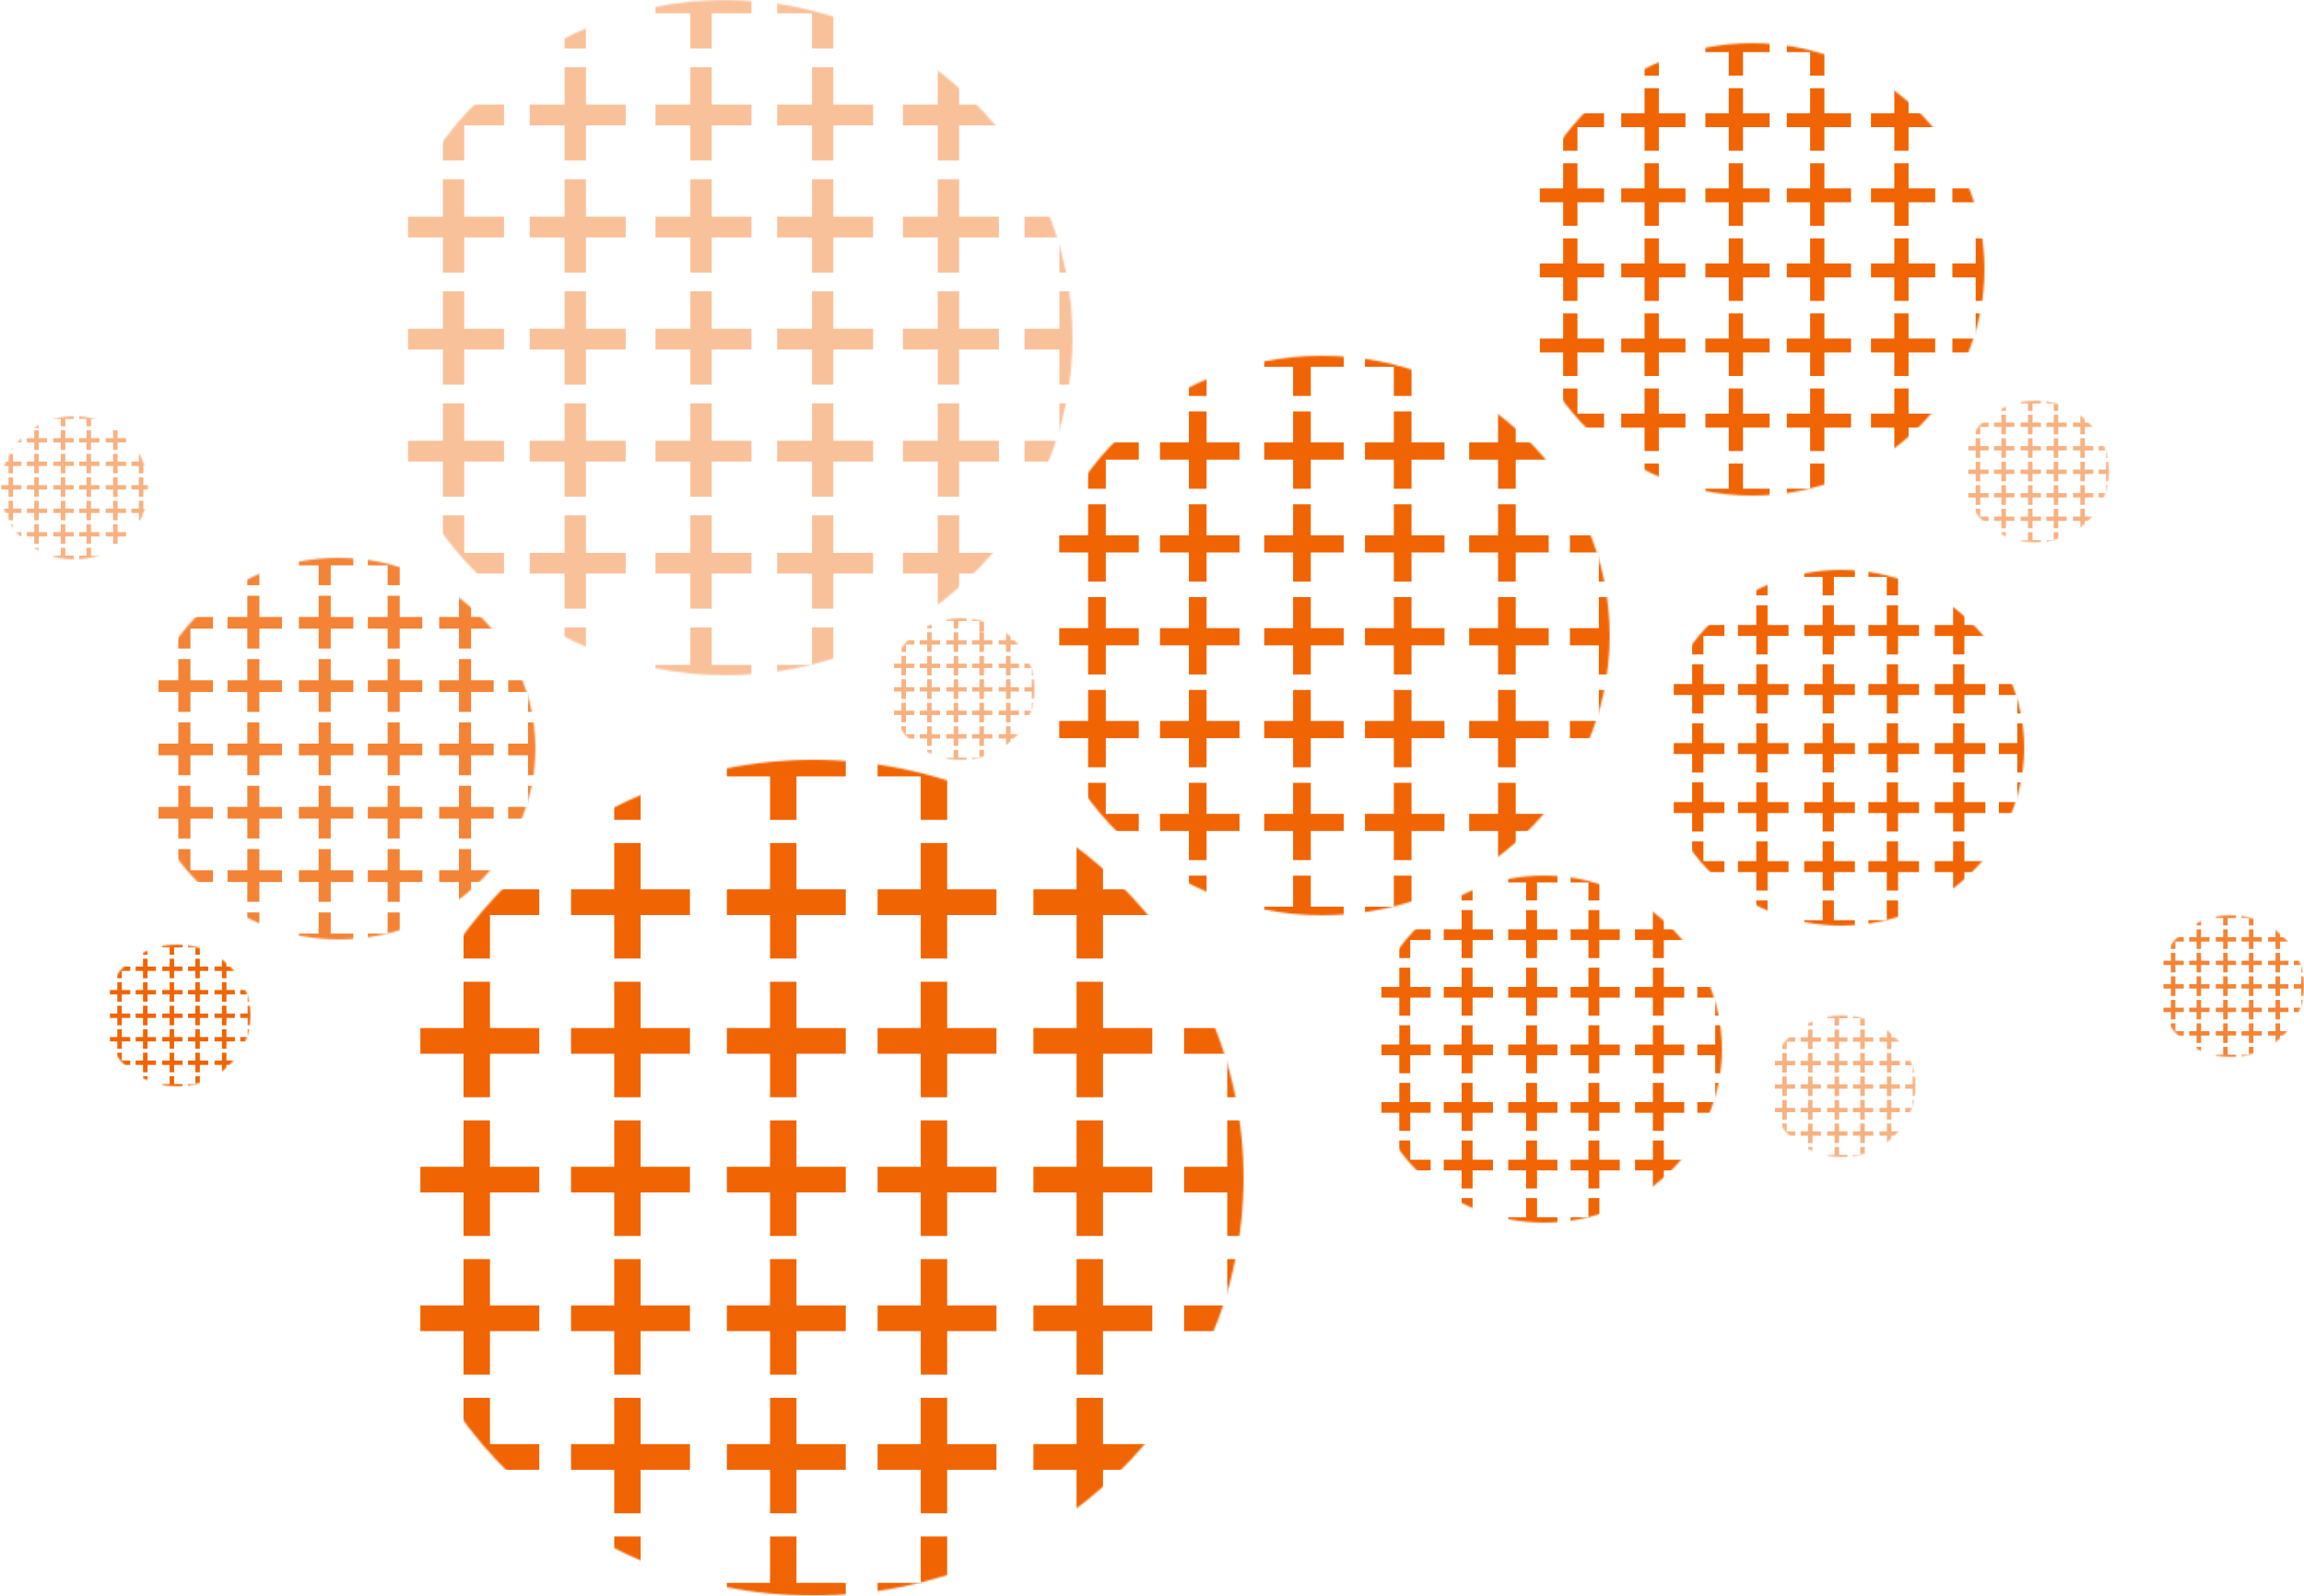 <?xml version="1.0" encoding="UTF-8"?>
<svg xmlns="http://www.w3.org/2000/svg" xmlns:xlink="http://www.w3.org/1999/xlink" width="1334px" height="924px" viewBox="0 0 1334 924" version="1.1">
  <title>Kreise</title>
  <defs>
    <ellipse id="path-1" cx="103" cy="100.5" rx="103" ry="100.5"></ellipse>
    <ellipse id="path-3" cx="42.5" cy="41" rx="42.5" ry="41"></ellipse>
    <ellipse id="path-5" cx="42.5" cy="41" rx="42.5" ry="41"></ellipse>
    <ellipse id="path-7" cx="249" cy="242" rx="249" ry="242"></ellipse>
    <ellipse id="path-9" cx="42.5" cy="41" rx="42.5" ry="41"></ellipse>
    <ellipse id="path-11" cx="106" cy="103" rx="106" ry="103"></ellipse>
    <ellipse id="path-13" cx="42.5" cy="41" rx="42.5" ry="41"></ellipse>
    <ellipse id="path-15" cx="114" cy="110.5" rx="114" ry="110.5"></ellipse>
    <ellipse id="path-17" cx="42.5" cy="41" rx="42.5" ry="41"></ellipse>
    <ellipse id="path-19" cx="134.5" cy="131" rx="134.5" ry="131"></ellipse>
    <ellipse id="path-21" cx="166.5" cy="162" rx="166.5" ry="162"></ellipse>
    <ellipse id="path-23" cx="201" cy="195.5" rx="201" ry="195.5"></ellipse>
    <ellipse id="path-25" cx="42.668" cy="41.5" rx="42.668" ry="41.5"></ellipse>
  </defs>
  <g id="Seiten-Templates" stroke="none" stroke-width="1" fill="none" fill-rule="evenodd">
    <g id="Sendeverfolgung-Mobile-Arbeit" transform="translate(-323, -32)">
      <g id="Bühne" transform="translate(0, 247)">
        <g id="Kreise" transform="translate(323.407, -215)">
          <g id="13" transform="translate(790.593, 507)">
            <mask id="mask-2" fill="white">
              <use xlink:href="#path-1"></use>
            </mask>
            <g id="Ellipse_25"></g>
            <path d="M135.021,186.771 L135.021,197.914 L146.824,197.914 L146.824,204.087 L135.021,204.087 L135.021,214.549 L128.695,214.549 L128.694,204.087 L118.354,204.087 L118.354,197.914 L128.694,197.914 L128.695,186.771 L135.021,186.771 Z M98.929,186.771 L98.929,197.914 L110.731,197.914 L110.731,204.087 L98.929,204.087 L98.929,214.549 L92.603,214.549 L92.602,204.087 L82.261,204.087 L82.261,197.914 L92.602,197.914 L92.603,186.771 L98.929,186.771 Z M61.61,214.549 L55.283,214.549 L55.283,186.771 L61.61,186.771 Z M172.34,153.418 L172.34,164.562 L184.143,164.562 L184.143,170.735 L172.34,170.735 L172.34,181.197 L166.014,181.197 L166.014,170.735 L155.673,170.735 L155.673,164.562 L166.014,164.562 L166.014,153.418 L172.34,153.418 Z M135.021,153.418 L135.021,164.562 L146.824,164.562 L146.824,170.735 L135.021,170.735 L135.021,181.197 L128.695,181.197 L128.694,170.735 L118.354,170.735 L118.354,164.562 L128.694,164.562 L128.695,153.418 L135.021,153.418 Z M98.929,153.418 L98.929,164.562 L110.731,164.562 L110.731,170.735 L98.929,170.735 L98.929,181.197 L92.603,181.197 L92.602,170.735 L82.261,170.735 L82.261,164.562 L92.602,164.562 L92.603,153.418 L98.929,153.418 Z M61.61,153.418 L61.609,164.562 L73.412,164.562 L73.412,170.735 L61.609,170.735 L61.61,181.197 L55.283,181.197 L55.283,170.735 L44.942,170.735 L44.942,164.562 L55.283,164.562 L55.283,153.418 L61.61,153.418 Z M25.517,153.418 L25.517,164.562 L37.32,164.562 L37.32,170.735 L25.517,170.735 L25.517,181.197 L19.191,181.197 L19.19,170.735 L8.85,170.735 L8.85,164.562 L19.19,164.562 L19.191,153.418 L25.517,153.418 Z M208.433,120.065 L208.433,131.209 L220.235,131.209 L220.235,137.382 L208.433,137.382 L208.433,147.844 L202.107,147.844 L202.106,137.382 L191.765,137.382 L191.765,131.209 L202.106,131.209 L202.107,120.065 L208.433,120.065 Z M172.34,120.065 L172.34,131.209 L184.143,131.209 L184.143,137.382 L172.34,137.382 L172.34,147.844 L166.014,147.844 L166.014,137.382 L155.673,137.382 L155.673,131.209 L166.014,131.209 L166.014,120.065 L172.34,120.065 Z M135.021,120.065 L135.021,131.209 L146.824,131.209 L146.824,137.382 L135.021,137.382 L135.021,147.844 L128.695,147.844 L128.694,137.382 L118.354,137.382 L118.354,131.209 L128.694,131.209 L128.695,120.065 L135.021,120.065 Z M98.929,120.065 L98.929,131.209 L110.731,131.209 L110.731,137.382 L98.929,137.382 L98.929,147.844 L92.603,147.844 L92.602,137.382 L82.261,137.382 L82.261,131.209 L92.602,131.209 L92.603,120.065 L98.929,120.065 Z M61.61,120.065 L61.609,131.209 L73.412,131.209 L73.412,137.382 L61.609,137.382 L61.61,147.844 L55.283,147.844 L55.283,137.382 L44.942,137.382 L44.942,131.209 L55.283,131.209 L55.283,120.065 L61.61,120.065 Z M25.517,120.065 L25.517,131.209 L37.32,131.209 L37.32,137.382 L25.517,137.382 L25.517,147.844 L19.191,147.844 L19.19,137.382 L8.85,137.382 L8.85,131.209 L19.19,131.209 L19.191,120.065 L25.517,120.065 Z M208.433,86.713 L208.433,97.856 L220.235,97.856 L220.235,104.029 L208.433,104.029 L208.433,114.491 L202.107,114.491 L202.106,104.029 L191.765,104.029 L191.765,97.856 L202.106,97.856 L202.107,86.713 L208.433,86.713 Z M172.34,86.713 L172.34,97.856 L184.143,97.856 L184.143,104.029 L172.34,104.029 L172.34,114.491 L166.014,114.491 L166.014,104.029 L155.673,104.029 L155.673,97.856 L166.014,97.856 L166.014,86.713 L172.34,86.713 Z M135.021,86.713 L135.021,97.856 L146.824,97.856 L146.824,104.029 L135.021,104.029 L135.021,114.491 L128.695,114.491 L128.694,104.029 L118.354,104.029 L118.354,97.856 L128.694,97.856 L128.695,86.713 L135.021,86.713 Z M98.929,86.713 L98.929,97.856 L110.731,97.856 L110.731,104.029 L98.929,104.029 L98.929,114.491 L92.603,114.491 L92.602,104.029 L82.261,104.029 L82.261,97.856 L92.602,97.856 L92.603,86.713 L98.929,86.713 Z M61.61,86.713 L61.609,97.856 L73.412,97.856 L73.412,104.029 L61.609,104.029 L61.61,114.491 L55.283,114.491 L55.283,104.029 L44.942,104.029 L44.942,97.856 L55.283,97.856 L55.283,86.713 L61.61,86.713 Z M25.517,86.713 L25.517,97.856 L37.32,97.856 L37.32,104.029 L25.517,104.029 L25.517,114.491 L19.191,114.491 L19.19,104.029 L8.85,104.029 L8.85,97.856 L19.19,97.856 L19.191,86.713 L25.517,86.713 Z M208.433,53.36 L208.433,64.504 L220.235,64.504 L220.235,70.677 L208.433,70.677 L208.433,81.139 L202.107,81.139 L202.106,70.677 L191.765,70.677 L191.765,64.504 L202.106,64.504 L202.107,53.36 L208.433,53.36 Z M172.34,53.36 L172.34,64.504 L184.143,64.504 L184.143,70.677 L172.34,70.677 L172.34,81.139 L166.014,81.139 L166.014,70.677 L155.673,70.677 L155.673,64.504 L166.014,64.504 L166.014,53.36 L172.34,53.36 Z M135.021,53.36 L135.021,64.504 L146.824,64.504 L146.824,70.677 L135.021,70.677 L135.021,81.139 L128.695,81.139 L128.694,70.677 L118.354,70.677 L118.354,64.504 L128.694,64.504 L128.695,53.36 L135.021,53.36 Z M98.929,53.36 L98.929,64.504 L110.731,64.504 L110.731,70.677 L98.929,70.677 L98.929,81.139 L92.603,81.139 L92.602,70.677 L82.261,70.677 L82.261,64.504 L92.602,64.504 L92.603,53.36 L98.929,53.36 Z M61.61,53.36 L61.609,64.504 L73.412,64.504 L73.412,70.677 L61.609,70.677 L61.61,81.139 L55.283,81.139 L55.283,70.677 L44.942,70.677 L44.942,64.504 L55.283,64.504 L55.283,53.36 L61.61,53.36 Z M25.517,53.36 L25.517,64.504 L37.32,64.504 L37.32,70.677 L25.517,70.677 L25.517,81.139 L19.191,81.139 L19.19,70.677 L8.85,70.677 L8.85,64.504 L19.19,64.504 L19.191,53.36 L25.517,53.36 Z M172.34,20.007 L172.34,31.151 L184.143,31.151 L184.143,37.324 L172.34,37.324 L172.34,47.786 L166.014,47.786 L166.014,37.324 L155.673,37.324 L155.673,31.151 L166.014,31.151 L166.014,20.007 L172.34,20.007 Z M135.021,20.007 L135.021,31.151 L146.824,31.151 L146.824,37.324 L135.021,37.324 L135.021,47.786 L128.695,47.786 L128.694,37.324 L118.354,37.324 L118.354,31.151 L128.694,31.151 L128.695,20.007 L135.021,20.007 Z M98.929,20.007 L98.929,31.151 L110.731,31.151 L110.731,37.324 L98.929,37.324 L98.929,47.786 L92.603,47.786 L92.602,37.324 L82.261,37.324 L82.261,31.151 L92.602,31.151 L92.603,20.007 L98.929,20.007 Z M61.61,20.007 L61.609,31.151 L73.412,31.151 L73.412,37.324 L61.609,37.324 L61.61,47.786 L55.283,47.786 L55.283,37.324 L44.942,37.324 L44.942,31.151 L55.283,31.151 L55.283,20.007 L61.61,20.007 Z M25.517,20.007 L25.517,31.151 L37.32,31.151 L37.32,37.324 L25.517,37.324 L25.517,47.786 L19.191,47.786 L19.19,37.324 L8.85,37.324 L8.85,31.151 L19.19,31.151 L19.191,20.007 L25.517,20.007 Z M135.021,-13.345 L135.021,-2.202 L146.824,-2.202 L146.824,3.971 L135.021,3.971 L135.021,14.433 L128.695,14.433 L128.694,3.971 L118.354,3.971 L118.354,-2.202 L128.694,-2.202 L128.695,-13.345 L135.021,-13.345 Z M98.929,-13.345 L98.929,-2.202 L110.731,-2.202 L110.731,3.971 L98.929,3.971 L98.929,14.433 L92.603,14.433 L92.602,3.971 L82.261,3.971 L82.261,-2.202 L92.602,-2.202 L92.603,-13.345 L98.929,-13.345 Z M61.61,14.433 L55.283,14.433 L55.283,-13.345 L61.61,-13.345 Z" id="Combined-Shape" fill="#F16403" fill-rule="nonzero" mask="url(#mask-2)"></path>
          </g>
          <g id="12" opacity="0.8" transform="translate(1248.593, 530)">
            <mask id="mask-4" fill="white">
              <use xlink:href="#path-3"></use>
            </mask>
            <g id="Ellipse_25"></g>
            <path d="M55.713,76.195 L55.712,80.741 L60.583,80.741 L60.583,83.259 L55.712,83.259 L55.713,87.528 L53.102,87.528 L53.102,83.259 L48.835,83.259 L48.835,80.741 L53.102,80.741 L53.102,76.195 L55.713,76.195 Z M40.82,76.195 L40.82,80.741 L45.69,80.741 L45.69,83.259 L40.82,83.259 L40.82,87.528 L38.21,87.528 L38.21,83.259 L33.943,83.259 L33.943,80.741 L38.21,80.741 L38.21,76.195 L40.82,76.195 Z M25.421,87.528 L22.811,87.528 L22.811,76.195 L25.421,76.195 Z M71.111,62.588 L71.111,67.135 L75.981,67.135 L75.981,69.653 L71.111,69.653 L71.111,73.921 L68.501,73.921 L68.501,69.653 L64.234,69.653 L64.234,67.135 L68.501,67.135 L68.501,62.588 L71.111,62.588 Z M55.713,62.588 L55.712,67.135 L60.583,67.135 L60.583,69.653 L55.712,69.653 L55.713,73.921 L53.102,73.921 L53.102,69.653 L48.835,69.653 L48.835,67.135 L53.102,67.135 L53.102,62.588 L55.713,62.588 Z M40.82,62.588 L40.82,67.135 L45.69,67.135 L45.69,69.653 L40.82,69.653 L40.82,73.921 L38.21,73.921 L38.21,69.653 L33.943,69.653 L33.943,67.135 L38.21,67.135 L38.21,62.588 L40.82,62.588 Z M25.421,62.588 L25.421,67.135 L30.291,67.135 L30.291,69.653 L25.421,69.653 L25.421,73.921 L22.811,73.921 L22.811,69.653 L18.544,69.653 L18.544,67.135 L22.811,67.135 L22.811,62.588 L25.421,62.588 Z M10.529,62.588 L10.529,67.135 L15.399,67.135 L15.399,69.653 L10.529,69.653 L10.529,73.921 L7.918,73.921 L7.918,69.653 L3.652,69.653 L3.652,67.135 L7.918,67.135 L7.918,62.588 L10.529,62.588 Z M86.004,48.982 L86.004,53.528 L90.874,53.528 L90.874,56.046 L86.004,56.046 L86.004,60.314 L83.393,60.314 L83.393,56.046 L79.126,56.046 L79.126,53.528 L83.393,53.528 L83.393,48.982 L86.004,48.982 Z M71.111,48.982 L71.111,53.528 L75.981,53.528 L75.981,56.046 L71.111,56.046 L71.111,60.314 L68.501,60.314 L68.501,56.046 L64.234,56.046 L64.234,53.528 L68.501,53.528 L68.501,48.982 L71.111,48.982 Z M55.713,48.982 L55.712,53.528 L60.583,53.528 L60.583,56.046 L55.712,56.046 L55.713,60.314 L53.102,60.314 L53.102,56.046 L48.835,56.046 L48.835,53.528 L53.102,53.528 L53.102,48.982 L55.713,48.982 Z M40.82,48.982 L40.82,53.528 L45.69,53.528 L45.69,56.046 L40.82,56.046 L40.82,60.314 L38.21,60.314 L38.21,56.046 L33.943,56.046 L33.943,53.528 L38.21,53.528 L38.21,48.982 L40.82,48.982 Z M25.421,48.982 L25.421,53.528 L30.291,53.528 L30.291,56.046 L25.421,56.046 L25.421,60.314 L22.811,60.314 L22.811,56.046 L18.544,56.046 L18.544,53.528 L22.811,53.528 L22.811,48.982 L25.421,48.982 Z M10.529,48.982 L10.529,53.528 L15.399,53.528 L15.399,56.046 L10.529,56.046 L10.529,60.314 L7.918,60.314 L7.918,56.046 L3.652,56.046 L3.652,53.528 L7.918,53.528 L7.918,48.982 L10.529,48.982 Z M86.004,35.375 L86.004,39.921 L90.874,39.922 L90.874,42.44 L86.004,42.44 L86.004,46.708 L83.393,46.708 L83.393,42.44 L79.126,42.44 L79.126,39.922 L83.393,39.921 L83.393,35.375 L86.004,35.375 Z M71.111,35.375 L71.111,39.921 L75.981,39.922 L75.981,42.44 L71.111,42.44 L71.111,46.708 L68.501,46.708 L68.501,42.44 L64.234,42.44 L64.234,39.922 L68.501,39.921 L68.501,35.375 L71.111,35.375 Z M55.713,35.375 L55.712,39.921 L60.583,39.922 L60.583,42.44 L55.712,42.44 L55.713,46.708 L53.102,46.708 L53.102,42.44 L48.835,42.44 L48.835,39.922 L53.102,39.921 L53.102,35.375 L55.713,35.375 Z M40.82,35.375 L40.82,39.921 L45.69,39.922 L45.69,42.44 L40.82,42.44 L40.82,46.708 L38.21,46.708 L38.21,42.44 L33.943,42.44 L33.943,39.922 L38.21,39.921 L38.21,35.375 L40.82,35.375 Z M25.421,35.375 L25.421,39.921 L30.291,39.922 L30.291,42.44 L25.421,42.44 L25.421,46.708 L22.811,46.708 L22.811,42.44 L18.544,42.44 L18.544,39.922 L22.811,39.921 L22.811,35.375 L25.421,35.375 Z M10.529,35.375 L10.529,39.921 L15.399,39.922 L15.399,42.44 L10.529,42.44 L10.529,46.708 L7.918,46.708 L7.918,42.44 L3.652,42.44 L3.652,39.922 L7.918,39.921 L7.918,35.375 L10.529,35.375 Z M86.004,21.769 L86.004,26.315 L90.874,26.315 L90.874,28.833 L86.004,28.833 L86.004,33.101 L83.393,33.101 L83.393,28.833 L79.126,28.833 L79.126,26.315 L83.393,26.315 L83.393,21.769 L86.004,21.769 Z M71.111,21.769 L71.111,26.315 L75.981,26.315 L75.981,28.833 L71.111,28.833 L71.111,33.101 L68.501,33.101 L68.501,28.833 L64.234,28.833 L64.234,26.315 L68.501,26.315 L68.501,21.769 L71.111,21.769 Z M55.713,21.769 L55.712,26.315 L60.583,26.315 L60.583,28.833 L55.712,28.833 L55.713,33.101 L53.102,33.101 L53.102,28.833 L48.835,28.833 L48.835,26.315 L53.102,26.315 L53.102,21.769 L55.713,21.769 Z M40.82,21.769 L40.82,26.315 L45.69,26.315 L45.69,28.833 L40.82,28.833 L40.82,33.101 L38.21,33.101 L38.21,28.833 L33.943,28.833 L33.943,26.315 L38.21,26.315 L38.21,21.769 L40.82,21.769 Z M25.421,21.769 L25.421,26.315 L30.291,26.315 L30.291,28.833 L25.421,28.833 L25.421,33.101 L22.811,33.101 L22.811,28.833 L18.544,28.833 L18.544,26.315 L22.811,26.315 L22.811,21.769 L25.421,21.769 Z M10.529,21.769 L10.529,26.315 L15.399,26.315 L15.399,28.833 L10.529,28.833 L10.529,33.101 L7.918,33.101 L7.918,28.833 L3.652,28.833 L3.652,26.315 L7.918,26.315 L7.918,21.769 L10.529,21.769 Z M71.111,8.162 L71.111,12.708 L75.981,12.708 L75.981,15.227 L71.111,15.227 L71.111,19.495 L68.501,19.495 L68.501,15.227 L64.234,15.227 L64.234,12.708 L68.501,12.708 L68.501,8.162 L71.111,8.162 Z M55.713,8.162 L55.712,12.708 L60.583,12.708 L60.583,15.227 L55.712,15.227 L55.713,19.495 L53.102,19.495 L53.102,15.227 L48.835,15.227 L48.835,12.708 L53.102,12.708 L53.102,8.162 L55.713,8.162 Z M40.82,8.162 L40.82,12.708 L45.69,12.708 L45.69,15.227 L40.82,15.227 L40.82,19.495 L38.21,19.495 L38.21,15.227 L33.943,15.227 L33.943,12.708 L38.21,12.708 L38.21,8.162 L40.82,8.162 Z M25.421,8.162 L25.421,12.708 L30.291,12.708 L30.291,15.227 L25.421,15.227 L25.421,19.495 L22.811,19.495 L22.811,15.227 L18.544,15.227 L18.544,12.708 L22.811,12.708 L22.811,8.162 L25.421,8.162 Z M10.529,8.162 L10.529,12.708 L15.399,12.708 L15.399,15.227 L10.529,15.227 L10.529,19.495 L7.918,19.495 L7.918,15.227 L3.652,15.227 L3.652,12.708 L7.918,12.708 L7.918,8.162 L10.529,8.162 Z M55.713,-5.444 L55.712,-0.898 L60.583,-0.898 L60.583,1.62 L55.712,1.62 L55.713,5.888 L53.102,5.888 L53.102,1.62 L48.835,1.62 L48.835,-0.898 L53.102,-0.898 L53.102,-5.444 L55.713,-5.444 Z M40.82,-5.444 L40.82,-0.898 L45.69,-0.898 L45.69,1.62 L40.82,1.62 L40.82,5.888 L38.21,5.888 L38.21,1.62 L33.943,1.62 L33.943,-0.898 L38.21,-0.898 L38.21,-5.444 L40.82,-5.444 Z M25.421,5.888 L22.811,5.888 L22.811,-5.444 L25.421,-5.444 Z" id="Combined-Shape" fill="#F16403" fill-rule="nonzero" mask="url(#mask-4)"></path>
          </g>
          <g id="11" opacity="0.5" transform="translate(1023.593, 588)">
            <mask id="mask-6" fill="white">
              <use xlink:href="#path-5"></use>
            </mask>
            <g id="Ellipse_25"></g>
            <path d="M55.713,76.195 L55.712,80.741 L60.583,80.741 L60.583,83.259 L55.712,83.259 L55.713,87.528 L53.102,87.528 L53.102,83.259 L48.835,83.259 L48.835,80.741 L53.102,80.741 L53.102,76.195 L55.713,76.195 Z M40.82,76.195 L40.82,80.741 L45.69,80.741 L45.69,83.259 L40.82,83.259 L40.82,87.528 L38.21,87.528 L38.21,83.259 L33.943,83.259 L33.943,80.741 L38.21,80.741 L38.21,76.195 L40.82,76.195 Z M25.421,87.528 L22.811,87.528 L22.811,76.195 L25.421,76.195 Z M71.111,62.588 L71.111,67.135 L75.981,67.135 L75.981,69.653 L71.111,69.653 L71.111,73.921 L68.501,73.921 L68.501,69.653 L64.234,69.653 L64.234,67.135 L68.501,67.135 L68.501,62.588 L71.111,62.588 Z M55.713,62.588 L55.712,67.135 L60.583,67.135 L60.583,69.653 L55.712,69.653 L55.713,73.921 L53.102,73.921 L53.102,69.653 L48.835,69.653 L48.835,67.135 L53.102,67.135 L53.102,62.588 L55.713,62.588 Z M40.82,62.588 L40.82,67.135 L45.69,67.135 L45.69,69.653 L40.82,69.653 L40.82,73.921 L38.21,73.921 L38.21,69.653 L33.943,69.653 L33.943,67.135 L38.21,67.135 L38.21,62.588 L40.82,62.588 Z M25.421,62.588 L25.421,67.135 L30.291,67.135 L30.291,69.653 L25.421,69.653 L25.421,73.921 L22.811,73.921 L22.811,69.653 L18.544,69.653 L18.544,67.135 L22.811,67.135 L22.811,62.588 L25.421,62.588 Z M10.529,62.588 L10.529,67.135 L15.399,67.135 L15.399,69.653 L10.529,69.653 L10.529,73.921 L7.918,73.921 L7.918,69.653 L3.652,69.653 L3.652,67.135 L7.918,67.135 L7.918,62.588 L10.529,62.588 Z M86.004,48.982 L86.004,53.528 L90.874,53.528 L90.874,56.046 L86.004,56.046 L86.004,60.314 L83.393,60.314 L83.393,56.046 L79.126,56.046 L79.126,53.528 L83.393,53.528 L83.393,48.982 L86.004,48.982 Z M71.111,48.982 L71.111,53.528 L75.981,53.528 L75.981,56.046 L71.111,56.046 L71.111,60.314 L68.501,60.314 L68.501,56.046 L64.234,56.046 L64.234,53.528 L68.501,53.528 L68.501,48.982 L71.111,48.982 Z M55.713,48.982 L55.712,53.528 L60.583,53.528 L60.583,56.046 L55.712,56.046 L55.713,60.314 L53.102,60.314 L53.102,56.046 L48.835,56.046 L48.835,53.528 L53.102,53.528 L53.102,48.982 L55.713,48.982 Z M40.82,48.982 L40.82,53.528 L45.69,53.528 L45.69,56.046 L40.82,56.046 L40.82,60.314 L38.21,60.314 L38.21,56.046 L33.943,56.046 L33.943,53.528 L38.21,53.528 L38.21,48.982 L40.82,48.982 Z M25.421,48.982 L25.421,53.528 L30.291,53.528 L30.291,56.046 L25.421,56.046 L25.421,60.314 L22.811,60.314 L22.811,56.046 L18.544,56.046 L18.544,53.528 L22.811,53.528 L22.811,48.982 L25.421,48.982 Z M10.529,48.982 L10.529,53.528 L15.399,53.528 L15.399,56.046 L10.529,56.046 L10.529,60.314 L7.918,60.314 L7.918,56.046 L3.652,56.046 L3.652,53.528 L7.918,53.528 L7.918,48.982 L10.529,48.982 Z M86.004,35.375 L86.004,39.921 L90.874,39.922 L90.874,42.44 L86.004,42.44 L86.004,46.708 L83.393,46.708 L83.393,42.44 L79.126,42.44 L79.126,39.922 L83.393,39.921 L83.393,35.375 L86.004,35.375 Z M71.111,35.375 L71.111,39.921 L75.981,39.922 L75.981,42.44 L71.111,42.44 L71.111,46.708 L68.501,46.708 L68.501,42.44 L64.234,42.44 L64.234,39.922 L68.501,39.921 L68.501,35.375 L71.111,35.375 Z M55.713,35.375 L55.712,39.921 L60.583,39.922 L60.583,42.44 L55.712,42.44 L55.713,46.708 L53.102,46.708 L53.102,42.44 L48.835,42.44 L48.835,39.922 L53.102,39.921 L53.102,35.375 L55.713,35.375 Z M40.82,35.375 L40.82,39.921 L45.69,39.922 L45.69,42.44 L40.82,42.44 L40.82,46.708 L38.21,46.708 L38.21,42.44 L33.943,42.44 L33.943,39.922 L38.21,39.921 L38.21,35.375 L40.82,35.375 Z M25.421,35.375 L25.421,39.921 L30.291,39.922 L30.291,42.44 L25.421,42.44 L25.421,46.708 L22.811,46.708 L22.811,42.44 L18.544,42.44 L18.544,39.922 L22.811,39.921 L22.811,35.375 L25.421,35.375 Z M10.529,35.375 L10.529,39.921 L15.399,39.922 L15.399,42.44 L10.529,42.44 L10.529,46.708 L7.918,46.708 L7.918,42.44 L3.652,42.44 L3.652,39.922 L7.918,39.921 L7.918,35.375 L10.529,35.375 Z M86.004,21.769 L86.004,26.315 L90.874,26.315 L90.874,28.833 L86.004,28.833 L86.004,33.101 L83.393,33.101 L83.393,28.833 L79.126,28.833 L79.126,26.315 L83.393,26.315 L83.393,21.769 L86.004,21.769 Z M71.111,21.769 L71.111,26.315 L75.981,26.315 L75.981,28.833 L71.111,28.833 L71.111,33.101 L68.501,33.101 L68.501,28.833 L64.234,28.833 L64.234,26.315 L68.501,26.315 L68.501,21.769 L71.111,21.769 Z M55.713,21.769 L55.712,26.315 L60.583,26.315 L60.583,28.833 L55.712,28.833 L55.713,33.101 L53.102,33.101 L53.102,28.833 L48.835,28.833 L48.835,26.315 L53.102,26.315 L53.102,21.769 L55.713,21.769 Z M40.82,21.769 L40.82,26.315 L45.69,26.315 L45.69,28.833 L40.82,28.833 L40.82,33.101 L38.21,33.101 L38.21,28.833 L33.943,28.833 L33.943,26.315 L38.21,26.315 L38.21,21.769 L40.82,21.769 Z M25.421,21.769 L25.421,26.315 L30.291,26.315 L30.291,28.833 L25.421,28.833 L25.421,33.101 L22.811,33.101 L22.811,28.833 L18.544,28.833 L18.544,26.315 L22.811,26.315 L22.811,21.769 L25.421,21.769 Z M10.529,21.769 L10.529,26.315 L15.399,26.315 L15.399,28.833 L10.529,28.833 L10.529,33.101 L7.918,33.101 L7.918,28.833 L3.652,28.833 L3.652,26.315 L7.918,26.315 L7.918,21.769 L10.529,21.769 Z M71.111,8.162 L71.111,12.708 L75.981,12.708 L75.981,15.227 L71.111,15.227 L71.111,19.495 L68.501,19.495 L68.501,15.227 L64.234,15.227 L64.234,12.708 L68.501,12.708 L68.501,8.162 L71.111,8.162 Z M55.713,8.162 L55.712,12.708 L60.583,12.708 L60.583,15.227 L55.712,15.227 L55.713,19.495 L53.102,19.495 L53.102,15.227 L48.835,15.227 L48.835,12.708 L53.102,12.708 L53.102,8.162 L55.713,8.162 Z M40.82,8.162 L40.82,12.708 L45.69,12.708 L45.69,15.227 L40.82,15.227 L40.82,19.495 L38.21,19.495 L38.21,15.227 L33.943,15.227 L33.943,12.708 L38.21,12.708 L38.21,8.162 L40.82,8.162 Z M25.421,8.162 L25.421,12.708 L30.291,12.708 L30.291,15.227 L25.421,15.227 L25.421,19.495 L22.811,19.495 L22.811,15.227 L18.544,15.227 L18.544,12.708 L22.811,12.708 L22.811,8.162 L25.421,8.162 Z M10.529,8.162 L10.529,12.708 L15.399,12.708 L15.399,15.227 L10.529,15.227 L10.529,19.495 L7.918,19.495 L7.918,15.227 L3.652,15.227 L3.652,12.708 L7.918,12.708 L7.918,8.162 L10.529,8.162 Z M55.713,-5.444 L55.712,-0.898 L60.583,-0.898 L60.583,1.62 L55.712,1.62 L55.713,5.888 L53.102,5.888 L53.102,1.62 L48.835,1.62 L48.835,-0.898 L53.102,-0.898 L53.102,-5.444 L55.713,-5.444 Z M40.82,-5.444 L40.82,-0.898 L45.69,-0.898 L45.69,1.62 L40.82,1.62 L40.82,5.888 L38.21,5.888 L38.21,1.62 L33.943,1.62 L33.943,-0.898 L38.21,-0.898 L38.21,-5.444 L40.82,-5.444 Z M25.421,5.888 L22.811,5.888 L22.811,-5.444 L25.421,-5.444 Z" id="Combined-Shape" fill="#F16403" fill-rule="nonzero" mask="url(#mask-6)"></path>
          </g>
          <g id="10" transform="translate(221.593, 440)">
            <mask id="mask-8" fill="white">
              <use xlink:href="#path-7"></use>
            </mask>
            <g id="Ellipse_25"></g>
            <path d="M326.41,449.736 L326.41,476.568 L354.943,476.569 L354.943,491.433 L326.41,491.432 L326.41,516.626 L311.116,516.626 L311.115,491.432 L286.118,491.433 L286.118,476.569 L311.115,476.568 L311.116,449.736 L326.41,449.736 Z M239.159,449.736 L239.158,476.568 L267.69,476.569 L267.69,491.433 L239.158,491.432 L239.159,516.626 L223.864,516.626 L223.864,491.432 L198.864,491.433 L198.864,476.569 L223.864,476.568 L223.864,449.736 L239.159,449.736 Z M148.94,516.626 L133.646,516.626 L133.646,449.736 L148.94,449.736 Z M416.629,369.424 L416.628,396.258 L445.162,396.258 L445.162,411.122 L416.628,411.122 L416.629,436.314 L401.335,436.314 L401.334,411.122 L376.336,411.122 L376.336,396.258 L401.334,396.258 L401.335,369.424 L416.629,369.424 Z M326.41,369.424 L326.41,396.258 L354.943,396.258 L354.943,411.122 L326.41,411.122 L326.41,436.314 L311.116,436.314 L311.115,411.122 L286.118,411.122 L286.118,396.258 L311.115,396.258 L311.116,369.424 L326.41,369.424 Z M239.159,369.424 L239.158,396.258 L267.69,396.258 L267.69,411.122 L239.158,411.122 L239.159,436.314 L223.864,436.314 L223.864,411.122 L198.864,411.122 L198.864,396.258 L223.864,396.258 L223.864,369.424 L239.159,369.424 Z M148.94,369.424 L148.939,396.258 L177.472,396.258 L177.472,411.122 L148.939,411.122 L148.94,436.314 L133.646,436.314 L133.645,411.122 L108.646,411.122 L108.646,396.258 L133.645,396.258 L133.646,369.424 L148.94,369.424 Z M61.687,369.424 L61.686,396.258 L90.22,396.258 L90.22,411.122 L61.686,411.122 L61.687,436.314 L46.393,436.314 L46.392,411.122 L21.394,411.122 L21.394,396.258 L46.392,396.258 L46.393,369.424 L61.687,369.424 Z M503.882,289.112 L503.881,315.946 L532.414,315.946 L532.414,330.811 L503.881,330.81 L503.882,356.002 L488.588,356.002 L488.587,330.81 L463.588,330.811 L463.588,315.946 L488.587,315.946 L488.588,289.112 L503.882,289.112 Z M416.629,289.112 L416.628,315.946 L445.162,315.946 L445.162,330.811 L416.628,330.81 L416.629,356.002 L401.335,356.002 L401.334,330.81 L376.336,330.811 L376.336,315.946 L401.334,315.946 L401.335,289.112 L416.629,289.112 Z M326.41,289.112 L326.41,315.946 L354.943,315.946 L354.943,330.811 L326.41,330.81 L326.41,356.002 L311.116,356.002 L311.115,330.81 L286.118,330.811 L286.118,315.946 L311.115,315.946 L311.116,289.112 L326.41,289.112 Z M239.159,289.112 L239.158,315.946 L267.69,315.946 L267.69,330.811 L239.158,330.81 L239.159,356.002 L223.864,356.002 L223.864,330.81 L198.864,330.811 L198.864,315.946 L223.864,315.946 L223.864,289.112 L239.159,289.112 Z M148.94,289.112 L148.939,315.946 L177.472,315.946 L177.472,330.811 L148.939,330.81 L148.94,356.002 L133.646,356.002 L133.645,330.81 L108.646,330.811 L108.646,315.946 L133.645,315.946 L133.646,289.112 L148.94,289.112 Z M61.687,289.112 L61.686,315.946 L90.22,315.946 L90.22,330.811 L61.686,330.81 L61.687,356.002 L46.393,356.002 L46.392,330.81 L21.394,330.811 L21.394,315.946 L46.392,315.946 L46.393,289.112 L61.687,289.112 Z M503.882,208.801 L503.881,235.634 L532.414,235.634 L532.414,250.499 L503.881,250.498 L503.882,275.691 L488.588,275.691 L488.587,250.498 L463.588,250.499 L463.588,235.634 L488.587,235.634 L488.588,208.801 L503.882,208.801 Z M416.629,208.801 L416.628,235.634 L445.162,235.634 L445.162,250.499 L416.628,250.498 L416.629,275.691 L401.335,275.691 L401.334,250.498 L376.336,250.499 L376.336,235.634 L401.334,235.634 L401.335,208.801 L416.629,208.801 Z M326.41,208.801 L326.41,235.634 L354.943,235.634 L354.943,250.499 L326.41,250.498 L326.41,275.691 L311.116,275.691 L311.115,250.498 L286.118,250.499 L286.118,235.634 L311.115,235.634 L311.116,208.801 L326.41,208.801 Z M239.159,208.801 L239.158,235.634 L267.69,235.634 L267.69,250.499 L239.158,250.498 L239.159,275.691 L223.864,275.691 L223.864,250.498 L198.864,250.499 L198.864,235.634 L223.864,235.634 L223.864,208.801 L239.159,208.801 Z M148.94,208.801 L148.939,235.634 L177.472,235.634 L177.472,250.499 L148.939,250.498 L148.94,275.691 L133.646,275.691 L133.645,250.498 L108.646,250.499 L108.646,235.634 L133.645,235.634 L133.646,208.801 L148.94,208.801 Z M61.687,208.801 L61.686,235.634 L90.22,235.634 L90.22,250.499 L61.686,250.498 L61.687,275.691 L46.393,275.691 L46.392,250.498 L21.394,250.499 L21.394,235.634 L46.392,235.634 L46.393,208.801 L61.687,208.801 Z M503.882,128.489 L503.881,155.322 L532.414,155.323 L532.414,170.187 L503.881,170.186 L503.882,195.379 L488.588,195.379 L488.587,170.186 L463.588,170.187 L463.588,155.323 L488.587,155.322 L488.588,128.489 L503.882,128.489 Z M416.629,128.489 L416.628,155.322 L445.162,155.323 L445.162,170.187 L416.628,170.186 L416.629,195.379 L401.335,195.379 L401.334,170.186 L376.336,170.187 L376.336,155.323 L401.334,155.322 L401.335,128.489 L416.629,128.489 Z M326.41,128.489 L326.41,155.322 L354.943,155.323 L354.943,170.187 L326.41,170.186 L326.41,195.379 L311.116,195.379 L311.115,170.186 L286.118,170.187 L286.118,155.323 L311.115,155.322 L311.116,128.489 L326.41,128.489 Z M239.159,128.489 L239.158,155.322 L267.69,155.323 L267.69,170.187 L239.158,170.186 L239.159,195.379 L223.864,195.379 L223.864,170.186 L198.864,170.187 L198.864,155.323 L223.864,155.322 L223.864,128.489 L239.159,128.489 Z M148.94,128.489 L148.939,155.322 L177.472,155.323 L177.472,170.187 L148.939,170.186 L148.94,195.379 L133.646,195.379 L133.645,170.186 L108.646,170.187 L108.646,155.323 L133.645,155.322 L133.646,128.489 L148.94,128.489 Z M61.687,128.489 L61.686,155.322 L90.22,155.323 L90.22,170.187 L61.686,170.186 L61.687,195.379 L46.393,195.379 L46.392,170.186 L21.394,170.187 L21.394,155.323 L46.392,155.322 L46.393,128.489 L61.687,128.489 Z M416.629,48.177 L416.628,75.01 L445.162,75.011 L445.162,89.875 L416.628,89.875 L416.629,115.067 L401.335,115.067 L401.334,89.875 L376.336,89.875 L376.336,75.011 L401.334,75.01 L401.335,48.177 L416.629,48.177 Z M326.41,48.177 L326.41,75.01 L354.943,75.011 L354.943,89.875 L326.41,89.875 L326.41,115.067 L311.116,115.067 L311.115,89.875 L286.118,89.875 L286.118,75.011 L311.115,75.01 L311.116,48.177 L326.41,48.177 Z M239.159,48.177 L239.158,75.01 L267.69,75.011 L267.69,89.875 L239.158,89.875 L239.159,115.067 L223.864,115.067 L223.864,89.875 L198.864,89.875 L198.864,75.011 L223.864,75.01 L223.864,48.177 L239.159,48.177 Z M148.94,48.177 L148.939,75.01 L177.472,75.011 L177.472,89.875 L148.939,89.875 L148.94,115.067 L133.646,115.067 L133.645,89.875 L108.646,89.875 L108.646,75.011 L133.645,75.01 L133.646,48.177 L148.94,48.177 Z M61.687,48.177 L61.686,75.01 L90.22,75.011 L90.22,89.875 L61.686,89.875 L61.687,115.067 L46.393,115.067 L46.392,89.875 L21.394,89.875 L21.394,75.011 L46.392,75.01 L46.393,48.177 L61.687,48.177 Z M326.41,-32.135 L326.41,-5.302 L354.943,-5.301 L354.943,9.563 L326.41,9.563 L326.41,34.755 L311.116,34.755 L311.115,9.563 L286.118,9.563 L286.118,-5.301 L311.115,-5.302 L311.116,-32.135 L326.41,-32.135 Z M239.159,-32.135 L239.158,-5.302 L267.69,-5.301 L267.69,9.563 L239.158,9.563 L239.159,34.755 L223.864,34.755 L223.864,9.563 L198.864,9.563 L198.864,-5.301 L223.864,-5.302 L223.864,-32.135 L239.159,-32.135 Z M148.94,34.755 L133.646,34.755 L133.646,-32.135 L148.94,-32.135 Z" id="Combined-Shape" fill="#F16403" fill-rule="nonzero" mask="url(#mask-8)"></path>
          </g>
          <g id="9" transform="translate(59.593, 547)">
            <mask id="mask-10" fill="white">
              <use xlink:href="#path-9"></use>
            </mask>
            <g id="Ellipse_25"></g>
            <path d="M55.713,76.195 L55.712,80.741 L60.583,80.741 L60.583,83.259 L55.712,83.259 L55.713,87.528 L53.102,87.528 L53.102,83.259 L48.835,83.259 L48.835,80.741 L53.102,80.741 L53.102,76.195 L55.713,76.195 Z M40.82,76.195 L40.82,80.741 L45.69,80.741 L45.69,83.259 L40.82,83.259 L40.82,87.528 L38.21,87.528 L38.21,83.259 L33.943,83.259 L33.943,80.741 L38.21,80.741 L38.21,76.195 L40.82,76.195 Z M25.421,87.528 L22.811,87.528 L22.811,76.195 L25.421,76.195 Z M71.111,62.588 L71.111,67.135 L75.981,67.135 L75.981,69.653 L71.111,69.653 L71.111,73.921 L68.501,73.921 L68.501,69.653 L64.234,69.653 L64.234,67.135 L68.501,67.135 L68.501,62.588 L71.111,62.588 Z M55.713,62.588 L55.712,67.135 L60.583,67.135 L60.583,69.653 L55.712,69.653 L55.713,73.921 L53.102,73.921 L53.102,69.653 L48.835,69.653 L48.835,67.135 L53.102,67.135 L53.102,62.588 L55.713,62.588 Z M40.82,62.588 L40.82,67.135 L45.69,67.135 L45.69,69.653 L40.82,69.653 L40.82,73.921 L38.21,73.921 L38.21,69.653 L33.943,69.653 L33.943,67.135 L38.21,67.135 L38.21,62.588 L40.82,62.588 Z M25.421,62.588 L25.421,67.135 L30.291,67.135 L30.291,69.653 L25.421,69.653 L25.421,73.921 L22.811,73.921 L22.811,69.653 L18.544,69.653 L18.544,67.135 L22.811,67.135 L22.811,62.588 L25.421,62.588 Z M10.529,62.588 L10.529,67.135 L15.399,67.135 L15.399,69.653 L10.529,69.653 L10.529,73.921 L7.918,73.921 L7.918,69.653 L3.652,69.653 L3.652,67.135 L7.918,67.135 L7.918,62.588 L10.529,62.588 Z M86.004,48.982 L86.004,53.528 L90.874,53.528 L90.874,56.046 L86.004,56.046 L86.004,60.314 L83.393,60.314 L83.393,56.046 L79.126,56.046 L79.126,53.528 L83.393,53.528 L83.393,48.982 L86.004,48.982 Z M71.111,48.982 L71.111,53.528 L75.981,53.528 L75.981,56.046 L71.111,56.046 L71.111,60.314 L68.501,60.314 L68.501,56.046 L64.234,56.046 L64.234,53.528 L68.501,53.528 L68.501,48.982 L71.111,48.982 Z M55.713,48.982 L55.712,53.528 L60.583,53.528 L60.583,56.046 L55.712,56.046 L55.713,60.314 L53.102,60.314 L53.102,56.046 L48.835,56.046 L48.835,53.528 L53.102,53.528 L53.102,48.982 L55.713,48.982 Z M40.82,48.982 L40.82,53.528 L45.69,53.528 L45.69,56.046 L40.82,56.046 L40.82,60.314 L38.21,60.314 L38.21,56.046 L33.943,56.046 L33.943,53.528 L38.21,53.528 L38.21,48.982 L40.82,48.982 Z M25.421,48.982 L25.421,53.528 L30.291,53.528 L30.291,56.046 L25.421,56.046 L25.421,60.314 L22.811,60.314 L22.811,56.046 L18.544,56.046 L18.544,53.528 L22.811,53.528 L22.811,48.982 L25.421,48.982 Z M10.529,48.982 L10.529,53.528 L15.399,53.528 L15.399,56.046 L10.529,56.046 L10.529,60.314 L7.918,60.314 L7.918,56.046 L3.652,56.046 L3.652,53.528 L7.918,53.528 L7.918,48.982 L10.529,48.982 Z M86.004,35.375 L86.004,39.921 L90.874,39.922 L90.874,42.44 L86.004,42.44 L86.004,46.708 L83.393,46.708 L83.393,42.44 L79.126,42.44 L79.126,39.922 L83.393,39.921 L83.393,35.375 L86.004,35.375 Z M71.111,35.375 L71.111,39.921 L75.981,39.922 L75.981,42.44 L71.111,42.44 L71.111,46.708 L68.501,46.708 L68.501,42.44 L64.234,42.44 L64.234,39.922 L68.501,39.921 L68.501,35.375 L71.111,35.375 Z M55.713,35.375 L55.712,39.921 L60.583,39.922 L60.583,42.44 L55.712,42.44 L55.713,46.708 L53.102,46.708 L53.102,42.44 L48.835,42.44 L48.835,39.922 L53.102,39.921 L53.102,35.375 L55.713,35.375 Z M40.82,35.375 L40.82,39.921 L45.69,39.922 L45.69,42.44 L40.82,42.44 L40.82,46.708 L38.21,46.708 L38.21,42.44 L33.943,42.44 L33.943,39.922 L38.21,39.921 L38.21,35.375 L40.82,35.375 Z M25.421,35.375 L25.421,39.921 L30.291,39.922 L30.291,42.44 L25.421,42.44 L25.421,46.708 L22.811,46.708 L22.811,42.44 L18.544,42.44 L18.544,39.922 L22.811,39.921 L22.811,35.375 L25.421,35.375 Z M10.529,35.375 L10.529,39.921 L15.399,39.922 L15.399,42.44 L10.529,42.44 L10.529,46.708 L7.918,46.708 L7.918,42.44 L3.652,42.44 L3.652,39.922 L7.918,39.921 L7.918,35.375 L10.529,35.375 Z M86.004,21.769 L86.004,26.315 L90.874,26.315 L90.874,28.833 L86.004,28.833 L86.004,33.101 L83.393,33.101 L83.393,28.833 L79.126,28.833 L79.126,26.315 L83.393,26.315 L83.393,21.769 L86.004,21.769 Z M71.111,21.769 L71.111,26.315 L75.981,26.315 L75.981,28.833 L71.111,28.833 L71.111,33.101 L68.501,33.101 L68.501,28.833 L64.234,28.833 L64.234,26.315 L68.501,26.315 L68.501,21.769 L71.111,21.769 Z M55.713,21.769 L55.712,26.315 L60.583,26.315 L60.583,28.833 L55.712,28.833 L55.713,33.101 L53.102,33.101 L53.102,28.833 L48.835,28.833 L48.835,26.315 L53.102,26.315 L53.102,21.769 L55.713,21.769 Z M40.82,21.769 L40.82,26.315 L45.69,26.315 L45.69,28.833 L40.82,28.833 L40.82,33.101 L38.21,33.101 L38.21,28.833 L33.943,28.833 L33.943,26.315 L38.21,26.315 L38.21,21.769 L40.82,21.769 Z M25.421,21.769 L25.421,26.315 L30.291,26.315 L30.291,28.833 L25.421,28.833 L25.421,33.101 L22.811,33.101 L22.811,28.833 L18.544,28.833 L18.544,26.315 L22.811,26.315 L22.811,21.769 L25.421,21.769 Z M10.529,21.769 L10.529,26.315 L15.399,26.315 L15.399,28.833 L10.529,28.833 L10.529,33.101 L7.918,33.101 L7.918,28.833 L3.652,28.833 L3.652,26.315 L7.918,26.315 L7.918,21.769 L10.529,21.769 Z M71.111,8.162 L71.111,12.708 L75.981,12.708 L75.981,15.227 L71.111,15.227 L71.111,19.495 L68.501,19.495 L68.501,15.227 L64.234,15.227 L64.234,12.708 L68.501,12.708 L68.501,8.162 L71.111,8.162 Z M55.713,8.162 L55.712,12.708 L60.583,12.708 L60.583,15.227 L55.712,15.227 L55.713,19.495 L53.102,19.495 L53.102,15.227 L48.835,15.227 L48.835,12.708 L53.102,12.708 L53.102,8.162 L55.713,8.162 Z M40.82,8.162 L40.82,12.708 L45.69,12.708 L45.69,15.227 L40.82,15.227 L40.82,19.495 L38.21,19.495 L38.21,15.227 L33.943,15.227 L33.943,12.708 L38.21,12.708 L38.21,8.162 L40.82,8.162 Z M25.421,8.162 L25.421,12.708 L30.291,12.708 L30.291,15.227 L25.421,15.227 L25.421,19.495 L22.811,19.495 L22.811,15.227 L18.544,15.227 L18.544,12.708 L22.811,12.708 L22.811,8.162 L25.421,8.162 Z M10.529,8.162 L10.529,12.708 L15.399,12.708 L15.399,15.227 L10.529,15.227 L10.529,19.495 L7.918,19.495 L7.918,15.227 L3.652,15.227 L3.652,12.708 L7.918,12.708 L7.918,8.162 L10.529,8.162 Z M55.713,-5.444 L55.712,-0.898 L60.583,-0.898 L60.583,1.62 L55.712,1.62 L55.713,5.888 L53.102,5.888 L53.102,1.62 L48.835,1.62 L48.835,-0.898 L53.102,-0.898 L53.102,-5.444 L55.713,-5.444 Z M40.82,-5.444 L40.82,-0.898 L45.69,-0.898 L45.69,1.62 L40.82,1.62 L40.82,5.888 L38.21,5.888 L38.21,1.62 L33.943,1.62 L33.943,-0.898 L38.21,-0.898 L38.21,-5.444 L40.82,-5.444 Z M25.421,5.888 L22.811,5.888 L22.811,-5.444 L25.421,-5.444 Z" id="Combined-Shape" fill="#F16403" fill-rule="nonzero" mask="url(#mask-10)"></path>
          </g>
          <g id="8" transform="translate(959.593, 330)">
            <mask id="mask-12" fill="white">
              <use xlink:href="#path-11"></use>
            </mask>
            <g id="Ellipse_25"></g>
            <path d="M138.954,191.417 L138.954,202.837 L151.1,202.837 L151.1,209.164 L138.954,209.163 L138.954,219.886 L132.443,219.886 L132.443,209.163 L121.801,209.164 L121.801,202.837 L132.443,202.837 L132.443,191.417 L138.954,191.417 Z M101.81,191.417 L101.81,202.837 L113.956,202.837 L113.956,209.164 L101.81,209.163 L101.81,219.886 L95.3,219.886 L95.3,209.163 L84.657,209.164 L84.657,202.837 L95.3,202.837 L95.3,191.417 L101.81,191.417 Z M63.404,219.886 L56.893,219.886 L56.893,191.417 L63.404,191.417 Z M177.36,157.234 L177.36,168.655 L189.507,168.655 L189.507,174.982 L177.36,174.982 L177.36,185.704 L170.849,185.704 L170.849,174.982 L160.207,174.982 L160.207,168.655 L170.849,168.655 L170.849,157.234 L177.36,157.234 Z M138.954,157.234 L138.954,168.655 L151.1,168.655 L151.1,174.982 L138.954,174.982 L138.954,185.704 L132.443,185.704 L132.443,174.982 L121.801,174.982 L121.801,168.655 L132.443,168.655 L132.443,157.234 L138.954,157.234 Z M101.81,157.234 L101.81,168.655 L113.956,168.655 L113.956,174.982 L101.81,174.982 L101.81,185.704 L95.3,185.704 L95.3,174.982 L84.657,174.982 L84.657,168.655 L95.3,168.655 L95.3,157.234 L101.81,157.234 Z M63.404,157.234 L63.404,168.655 L75.55,168.655 L75.55,174.982 L63.404,174.982 L63.404,185.704 L56.893,185.704 L56.893,174.982 L46.251,174.982 L46.251,168.655 L56.893,168.655 L56.893,157.234 L63.404,157.234 Z M26.26,157.234 L26.26,168.655 L38.407,168.655 L38.407,174.982 L26.26,174.982 L26.26,185.704 L19.75,185.704 L19.749,174.982 L9.108,174.982 L9.108,168.655 L19.749,168.655 L19.75,157.234 L26.26,157.234 Z M214.504,123.052 L214.504,134.473 L226.65,134.473 L226.65,140.8 L214.504,140.799 L214.504,151.522 L207.993,151.522 L207.993,140.799 L197.351,140.8 L197.351,134.473 L207.993,134.473 L207.993,123.052 L214.504,123.052 Z M177.36,123.052 L177.36,134.473 L189.507,134.473 L189.507,140.8 L177.36,140.799 L177.36,151.522 L170.849,151.522 L170.849,140.799 L160.207,140.8 L160.207,134.473 L170.849,134.473 L170.849,123.052 L177.36,123.052 Z M138.954,123.052 L138.954,134.473 L151.1,134.473 L151.1,140.8 L138.954,140.799 L138.954,151.522 L132.443,151.522 L132.443,140.799 L121.801,140.8 L121.801,134.473 L132.443,134.473 L132.443,123.052 L138.954,123.052 Z M101.81,123.052 L101.81,134.473 L113.956,134.473 L113.956,140.8 L101.81,140.799 L101.81,151.522 L95.3,151.522 L95.3,140.799 L84.657,140.8 L84.657,134.473 L95.3,134.473 L95.3,123.052 L101.81,123.052 Z M63.404,123.052 L63.404,134.473 L75.55,134.473 L75.55,140.8 L63.404,140.799 L63.404,151.522 L56.893,151.522 L56.893,140.799 L46.251,140.8 L46.251,134.473 L56.893,134.473 L56.893,123.052 L63.404,123.052 Z M26.26,123.052 L26.26,134.473 L38.407,134.473 L38.407,140.8 L26.26,140.799 L26.26,151.522 L19.75,151.522 L19.749,140.799 L9.108,140.8 L9.108,134.473 L19.749,134.473 L19.75,123.052 L26.26,123.052 Z M214.504,88.87 L214.504,100.29 L226.65,100.291 L226.65,106.617 L214.504,106.617 L214.504,117.339 L207.993,117.339 L207.993,106.617 L197.351,106.617 L197.351,100.291 L207.993,100.29 L207.993,88.87 L214.504,88.87 Z M177.36,88.87 L177.36,100.29 L189.507,100.291 L189.507,106.617 L177.36,106.617 L177.36,117.339 L170.849,117.339 L170.849,106.617 L160.207,106.617 L160.207,100.291 L170.849,100.29 L170.849,88.87 L177.36,88.87 Z M138.954,88.87 L138.954,100.29 L151.1,100.291 L151.1,106.617 L138.954,106.617 L138.954,117.339 L132.443,117.339 L132.443,106.617 L121.801,106.617 L121.801,100.291 L132.443,100.29 L132.443,88.87 L138.954,88.87 Z M101.81,88.87 L101.81,100.29 L113.956,100.291 L113.956,106.617 L101.81,106.617 L101.81,117.339 L95.3,117.339 L95.3,106.617 L84.657,106.617 L84.657,100.291 L95.3,100.29 L95.3,88.87 L101.81,88.87 Z M63.404,88.87 L63.404,100.29 L75.55,100.291 L75.55,106.617 L63.404,106.617 L63.404,117.339 L56.893,117.339 L56.893,106.617 L46.251,106.617 L46.251,100.291 L56.893,100.29 L56.893,88.87 L63.404,88.87 Z M26.26,88.87 L26.26,100.29 L38.407,100.291 L38.407,106.617 L26.26,106.617 L26.26,117.339 L19.75,117.339 L19.749,106.617 L9.108,106.617 L9.108,100.291 L19.749,100.29 L19.75,88.87 L26.26,88.87 Z M214.504,54.687 L214.504,66.108 L226.65,66.108 L226.65,72.435 L214.504,72.435 L214.504,83.157 L207.993,83.157 L207.993,72.435 L197.351,72.435 L197.351,66.108 L207.993,66.108 L207.993,54.687 L214.504,54.687 Z M177.36,54.687 L177.36,66.108 L189.507,66.108 L189.507,72.435 L177.36,72.435 L177.36,83.157 L170.849,83.157 L170.849,72.435 L160.207,72.435 L160.207,66.108 L170.849,66.108 L170.849,54.687 L177.36,54.687 Z M138.954,54.687 L138.954,66.108 L151.1,66.108 L151.1,72.435 L138.954,72.435 L138.954,83.157 L132.443,83.157 L132.443,72.435 L121.801,72.435 L121.801,66.108 L132.443,66.108 L132.443,54.687 L138.954,54.687 Z M101.81,54.687 L101.81,66.108 L113.956,66.108 L113.956,72.435 L101.81,72.435 L101.81,83.157 L95.3,83.157 L95.3,72.435 L84.657,72.435 L84.657,66.108 L95.3,66.108 L95.3,54.687 L101.81,54.687 Z M63.404,54.687 L63.404,66.108 L75.55,66.108 L75.55,72.435 L63.404,72.435 L63.404,83.157 L56.893,83.157 L56.893,72.435 L46.251,72.435 L46.251,66.108 L56.893,66.108 L56.893,54.687 L63.404,54.687 Z M26.26,54.687 L26.26,66.108 L38.407,66.108 L38.407,72.435 L26.26,72.435 L26.26,83.157 L19.75,83.157 L19.749,72.435 L9.108,72.435 L9.108,66.108 L19.749,66.108 L19.75,54.687 L26.26,54.687 Z M177.36,20.505 L177.36,31.926 L189.507,31.926 L189.507,38.253 L177.36,38.252 L177.36,48.975 L170.849,48.975 L170.849,38.252 L160.207,38.253 L160.207,31.926 L170.849,31.926 L170.849,20.505 L177.36,20.505 Z M138.954,20.505 L138.954,31.926 L151.1,31.926 L151.1,38.253 L138.954,38.252 L138.954,48.975 L132.443,48.975 L132.443,38.252 L121.801,38.253 L121.801,31.926 L132.443,31.926 L132.443,20.505 L138.954,20.505 Z M101.81,20.505 L101.81,31.926 L113.956,31.926 L113.956,38.253 L101.81,38.252 L101.81,48.975 L95.3,48.975 L95.3,38.252 L84.657,38.253 L84.657,31.926 L95.3,31.926 L95.3,20.505 L101.81,20.505 Z M63.404,20.505 L63.404,31.926 L75.55,31.926 L75.55,38.253 L63.404,38.252 L63.404,48.975 L56.893,48.975 L56.893,38.252 L46.251,38.253 L46.251,31.926 L56.893,31.926 L56.893,20.505 L63.404,20.505 Z M26.26,20.505 L26.26,31.926 L38.407,31.926 L38.407,38.253 L26.26,38.252 L26.26,48.975 L19.75,48.975 L19.749,38.252 L9.108,38.253 L9.108,31.926 L19.749,31.926 L19.75,20.505 L26.26,20.505 Z M138.954,-13.677 L138.954,-2.256 L151.1,-2.256 L151.1,4.07 L138.954,4.07 L138.954,14.792 L132.443,14.792 L132.443,4.07 L121.801,4.07 L121.801,-2.256 L132.443,-2.256 L132.443,-13.677 L138.954,-13.677 Z M101.81,-13.677 L101.81,-2.256 L113.956,-2.256 L113.956,4.07 L101.81,4.07 L101.81,14.792 L95.3,14.792 L95.3,4.07 L84.657,4.07 L84.657,-2.256 L95.3,-2.256 L95.3,-13.677 L101.81,-13.677 Z M63.404,14.792 L56.893,14.792 L56.893,-13.677 L63.404,-13.677 Z" id="Combined-Shape" fill="#F16403" fill-rule="nonzero" mask="url(#mask-12)"></path>
          </g>
          <g id="7" opacity="0.5" transform="translate(513.593, 358)">
            <mask id="mask-14" fill="white">
              <use xlink:href="#path-13"></use>
            </mask>
            <g id="Ellipse_25"></g>
            <path d="M55.713,76.195 L55.712,80.741 L60.583,80.741 L60.583,83.259 L55.712,83.259 L55.713,87.528 L53.102,87.528 L53.102,83.259 L48.835,83.259 L48.835,80.741 L53.102,80.741 L53.102,76.195 L55.713,76.195 Z M40.82,76.195 L40.82,80.741 L45.69,80.741 L45.69,83.259 L40.82,83.259 L40.82,87.528 L38.21,87.528 L38.21,83.259 L33.943,83.259 L33.943,80.741 L38.21,80.741 L38.21,76.195 L40.82,76.195 Z M25.421,87.528 L22.811,87.528 L22.811,76.195 L25.421,76.195 Z M71.111,62.588 L71.111,67.135 L75.981,67.135 L75.981,69.653 L71.111,69.653 L71.111,73.921 L68.501,73.921 L68.501,69.653 L64.234,69.653 L64.234,67.135 L68.501,67.135 L68.501,62.588 L71.111,62.588 Z M55.713,62.588 L55.712,67.135 L60.583,67.135 L60.583,69.653 L55.712,69.653 L55.713,73.921 L53.102,73.921 L53.102,69.653 L48.835,69.653 L48.835,67.135 L53.102,67.135 L53.102,62.588 L55.713,62.588 Z M40.82,62.588 L40.82,67.135 L45.69,67.135 L45.69,69.653 L40.82,69.653 L40.82,73.921 L38.21,73.921 L38.21,69.653 L33.943,69.653 L33.943,67.135 L38.21,67.135 L38.21,62.588 L40.82,62.588 Z M25.421,62.588 L25.421,67.135 L30.291,67.135 L30.291,69.653 L25.421,69.653 L25.421,73.921 L22.811,73.921 L22.811,69.653 L18.544,69.653 L18.544,67.135 L22.811,67.135 L22.811,62.588 L25.421,62.588 Z M10.529,62.588 L10.529,67.135 L15.399,67.135 L15.399,69.653 L10.529,69.653 L10.529,73.921 L7.918,73.921 L7.918,69.653 L3.652,69.653 L3.652,67.135 L7.918,67.135 L7.918,62.588 L10.529,62.588 Z M86.004,48.982 L86.004,53.528 L90.874,53.528 L90.874,56.046 L86.004,56.046 L86.004,60.314 L83.393,60.314 L83.393,56.046 L79.126,56.046 L79.126,53.528 L83.393,53.528 L83.393,48.982 L86.004,48.982 Z M71.111,48.982 L71.111,53.528 L75.981,53.528 L75.981,56.046 L71.111,56.046 L71.111,60.314 L68.501,60.314 L68.501,56.046 L64.234,56.046 L64.234,53.528 L68.501,53.528 L68.501,48.982 L71.111,48.982 Z M55.713,48.982 L55.712,53.528 L60.583,53.528 L60.583,56.046 L55.712,56.046 L55.713,60.314 L53.102,60.314 L53.102,56.046 L48.835,56.046 L48.835,53.528 L53.102,53.528 L53.102,48.982 L55.713,48.982 Z M40.82,48.982 L40.82,53.528 L45.69,53.528 L45.69,56.046 L40.82,56.046 L40.82,60.314 L38.21,60.314 L38.21,56.046 L33.943,56.046 L33.943,53.528 L38.21,53.528 L38.21,48.982 L40.82,48.982 Z M25.421,48.982 L25.421,53.528 L30.291,53.528 L30.291,56.046 L25.421,56.046 L25.421,60.314 L22.811,60.314 L22.811,56.046 L18.544,56.046 L18.544,53.528 L22.811,53.528 L22.811,48.982 L25.421,48.982 Z M10.529,48.982 L10.529,53.528 L15.399,53.528 L15.399,56.046 L10.529,56.046 L10.529,60.314 L7.918,60.314 L7.918,56.046 L3.652,56.046 L3.652,53.528 L7.918,53.528 L7.918,48.982 L10.529,48.982 Z M86.004,35.375 L86.004,39.921 L90.874,39.922 L90.874,42.44 L86.004,42.44 L86.004,46.708 L83.393,46.708 L83.393,42.44 L79.126,42.44 L79.126,39.922 L83.393,39.921 L83.393,35.375 L86.004,35.375 Z M71.111,35.375 L71.111,39.921 L75.981,39.922 L75.981,42.44 L71.111,42.44 L71.111,46.708 L68.501,46.708 L68.501,42.44 L64.234,42.44 L64.234,39.922 L68.501,39.921 L68.501,35.375 L71.111,35.375 Z M55.713,35.375 L55.712,39.921 L60.583,39.922 L60.583,42.44 L55.712,42.44 L55.713,46.708 L53.102,46.708 L53.102,42.44 L48.835,42.44 L48.835,39.922 L53.102,39.921 L53.102,35.375 L55.713,35.375 Z M40.82,35.375 L40.82,39.921 L45.69,39.922 L45.69,42.44 L40.82,42.44 L40.82,46.708 L38.21,46.708 L38.21,42.44 L33.943,42.44 L33.943,39.922 L38.21,39.921 L38.21,35.375 L40.82,35.375 Z M25.421,35.375 L25.421,39.921 L30.291,39.922 L30.291,42.44 L25.421,42.44 L25.421,46.708 L22.811,46.708 L22.811,42.44 L18.544,42.44 L18.544,39.922 L22.811,39.921 L22.811,35.375 L25.421,35.375 Z M10.529,35.375 L10.529,39.921 L15.399,39.922 L15.399,42.44 L10.529,42.44 L10.529,46.708 L7.918,46.708 L7.918,42.44 L3.652,42.44 L3.652,39.922 L7.918,39.921 L7.918,35.375 L10.529,35.375 Z M86.004,21.769 L86.004,26.315 L90.874,26.315 L90.874,28.833 L86.004,28.833 L86.004,33.101 L83.393,33.101 L83.393,28.833 L79.126,28.833 L79.126,26.315 L83.393,26.315 L83.393,21.769 L86.004,21.769 Z M71.111,21.769 L71.111,26.315 L75.981,26.315 L75.981,28.833 L71.111,28.833 L71.111,33.101 L68.501,33.101 L68.501,28.833 L64.234,28.833 L64.234,26.315 L68.501,26.315 L68.501,21.769 L71.111,21.769 Z M55.713,21.769 L55.712,26.315 L60.583,26.315 L60.583,28.833 L55.712,28.833 L55.713,33.101 L53.102,33.101 L53.102,28.833 L48.835,28.833 L48.835,26.315 L53.102,26.315 L53.102,21.769 L55.713,21.769 Z M40.82,21.769 L40.82,26.315 L45.69,26.315 L45.69,28.833 L40.82,28.833 L40.82,33.101 L38.21,33.101 L38.21,28.833 L33.943,28.833 L33.943,26.315 L38.21,26.315 L38.21,21.769 L40.82,21.769 Z M25.421,21.769 L25.421,26.315 L30.291,26.315 L30.291,28.833 L25.421,28.833 L25.421,33.101 L22.811,33.101 L22.811,28.833 L18.544,28.833 L18.544,26.315 L22.811,26.315 L22.811,21.769 L25.421,21.769 Z M10.529,21.769 L10.529,26.315 L15.399,26.315 L15.399,28.833 L10.529,28.833 L10.529,33.101 L7.918,33.101 L7.918,28.833 L3.652,28.833 L3.652,26.315 L7.918,26.315 L7.918,21.769 L10.529,21.769 Z M71.111,8.162 L71.111,12.708 L75.981,12.708 L75.981,15.227 L71.111,15.227 L71.111,19.495 L68.501,19.495 L68.501,15.227 L64.234,15.227 L64.234,12.708 L68.501,12.708 L68.501,8.162 L71.111,8.162 Z M55.713,8.162 L55.712,12.708 L60.583,12.708 L60.583,15.227 L55.712,15.227 L55.713,19.495 L53.102,19.495 L53.102,15.227 L48.835,15.227 L48.835,12.708 L53.102,12.708 L53.102,8.162 L55.713,8.162 Z M40.82,8.162 L40.82,12.708 L45.69,12.708 L45.69,15.227 L40.82,15.227 L40.82,19.495 L38.21,19.495 L38.21,15.227 L33.943,15.227 L33.943,12.708 L38.21,12.708 L38.21,8.162 L40.82,8.162 Z M25.421,8.162 L25.421,12.708 L30.291,12.708 L30.291,15.227 L25.421,15.227 L25.421,19.495 L22.811,19.495 L22.811,15.227 L18.544,15.227 L18.544,12.708 L22.811,12.708 L22.811,8.162 L25.421,8.162 Z M10.529,8.162 L10.529,12.708 L15.399,12.708 L15.399,15.227 L10.529,15.227 L10.529,19.495 L7.918,19.495 L7.918,15.227 L3.652,15.227 L3.652,12.708 L7.918,12.708 L7.918,8.162 L10.529,8.162 Z M55.713,-3.444 L55.712,-0.898 L60.583,-0.898 L60.583,1.62 L55.712,1.62 L55.713,7.888 L53.102,7.888 L53.102,1.62 L48.835,1.62 L48.835,-0.898 L53.102,-0.898 L53.102,-3.444 L55.713,-3.444 Z M40.82,-5.444 L40.82,-0.898 L45.69,-0.898 L45.69,1.62 L40.82,1.62 L40.82,5.888 L38.21,5.888 L38.21,1.62 L33.943,1.62 L33.943,-0.898 L38.21,-0.898 L38.21,-5.444 L40.82,-5.444 Z M25.421,5.888 L22.811,5.888 L22.811,-5.444 L25.421,-5.444 Z" id="Combined-Shape" fill="#F16403" fill-rule="nonzero" mask="url(#mask-14)"></path>
          </g>
          <g id="6" opacity="0.8" transform="translate(81.593, 323)">
            <mask id="mask-16" fill="white">
              <use xlink:href="#path-15"></use>
            </mask>
            <g id="Ellipse_25"></g>
            <path d="M149.441,205.355 L149.44,217.606 L162.504,217.607 L162.504,224.394 L149.44,224.394 L149.441,235.897 L142.439,235.897 L142.438,224.394 L130.994,224.394 L130.994,217.607 L142.438,217.606 L142.439,205.355 L149.441,205.355 Z M109.494,205.355 L109.494,217.606 L122.557,217.607 L122.557,224.394 L109.494,224.394 L109.494,235.897 L102.492,235.897 L102.492,224.394 L91.046,224.394 L91.046,217.607 L102.492,217.606 L102.492,205.355 L109.494,205.355 Z M68.189,235.897 L61.187,235.897 L61.187,205.355 L68.189,205.355 Z M190.746,168.683 L190.745,180.936 L203.809,180.936 L203.809,187.723 L190.745,187.723 L190.746,199.226 L183.744,199.226 L183.743,187.723 L172.298,187.723 L172.298,180.936 L183.743,180.936 L183.744,168.683 L190.746,168.683 Z M149.441,168.683 L149.44,180.936 L162.504,180.936 L162.504,187.723 L149.44,187.723 L149.441,199.226 L142.439,199.226 L142.438,187.723 L130.994,187.723 L130.994,180.936 L142.438,180.936 L142.439,168.683 L149.441,168.683 Z M109.494,168.683 L109.494,180.936 L122.557,180.936 L122.557,187.723 L109.494,187.723 L109.494,199.226 L102.492,199.226 L102.492,187.723 L91.046,187.723 L91.046,180.936 L102.492,180.936 L102.492,168.683 L109.494,168.683 Z M68.189,168.683 L68.189,180.936 L81.252,180.936 L81.252,187.723 L68.189,187.723 L68.189,199.226 L61.187,199.226 L61.187,187.723 L49.741,187.723 L49.741,180.936 L61.187,180.936 L61.187,168.683 L68.189,168.683 Z M28.242,168.683 L28.242,180.936 L41.306,180.936 L41.306,187.723 L28.242,187.723 L28.242,199.226 L21.24,199.226 L21.24,187.723 L9.795,187.723 L9.795,180.936 L21.24,180.936 L21.24,168.683 L28.242,168.683 Z M230.693,132.012 L230.693,144.264 L243.756,144.265 L243.756,151.052 L230.693,151.052 L230.693,162.555 L223.691,162.555 L223.69,151.052 L212.245,151.052 L212.245,144.265 L223.69,144.264 L223.691,132.012 L230.693,132.012 Z M190.746,132.012 L190.745,144.264 L203.809,144.265 L203.809,151.052 L190.745,151.052 L190.746,162.555 L183.744,162.555 L183.743,151.052 L172.298,151.052 L172.298,144.265 L183.743,144.264 L183.744,132.012 L190.746,132.012 Z M149.441,132.012 L149.44,144.264 L162.504,144.265 L162.504,151.052 L149.44,151.052 L149.441,162.555 L142.439,162.555 L142.438,151.052 L130.994,151.052 L130.994,144.265 L142.438,144.264 L142.439,132.012 L149.441,132.012 Z M109.494,132.012 L109.494,144.264 L122.557,144.265 L122.557,151.052 L109.494,151.052 L109.494,162.555 L102.492,162.555 L102.492,151.052 L91.046,151.052 L91.046,144.265 L102.492,144.264 L102.492,132.012 L109.494,132.012 Z M68.189,132.012 L68.189,144.264 L81.252,144.265 L81.252,151.052 L68.189,151.052 L68.189,162.555 L61.187,162.555 L61.187,151.052 L49.741,151.052 L49.741,144.265 L61.187,144.264 L61.187,132.012 L68.189,132.012 Z M28.242,132.012 L28.242,144.264 L41.306,144.265 L41.306,151.052 L28.242,151.052 L28.242,162.555 L21.24,162.555 L21.24,151.052 L9.795,151.052 L9.795,144.265 L21.24,144.264 L21.24,132.012 L28.242,132.012 Z M230.693,95.341 L230.693,107.593 L243.756,107.593 L243.756,114.381 L230.693,114.38 L230.693,125.883 L223.691,125.883 L223.69,114.38 L212.245,114.381 L212.245,107.593 L223.69,107.593 L223.691,95.341 L230.693,95.341 Z M190.746,95.341 L190.745,107.593 L203.809,107.593 L203.809,114.381 L190.745,114.38 L190.746,125.883 L183.744,125.883 L183.743,114.38 L172.298,114.381 L172.298,107.593 L183.743,107.593 L183.744,95.341 L190.746,95.341 Z M149.441,95.341 L149.44,107.593 L162.504,107.593 L162.504,114.381 L149.44,114.38 L149.441,125.883 L142.439,125.883 L142.438,114.38 L130.994,114.381 L130.994,107.593 L142.438,107.593 L142.439,95.341 L149.441,95.341 Z M109.494,95.341 L109.494,107.593 L122.557,107.593 L122.557,114.381 L109.494,114.38 L109.494,125.883 L102.492,125.883 L102.492,114.38 L91.046,114.381 L91.046,107.593 L102.492,107.593 L102.492,95.341 L109.494,95.341 Z M68.189,95.341 L68.189,107.593 L81.252,107.593 L81.252,114.381 L68.189,114.38 L68.189,125.883 L61.187,125.883 L61.187,114.38 L49.741,114.381 L49.741,107.593 L61.187,107.593 L61.187,95.341 L68.189,95.341 Z M28.242,95.341 L28.242,107.593 L41.306,107.593 L41.306,114.381 L28.242,114.38 L28.242,125.883 L21.24,125.883 L21.24,114.38 L9.795,114.381 L9.795,107.593 L21.24,107.593 L21.24,95.341 L28.242,95.341 Z M230.693,58.669 L230.693,70.922 L243.756,70.922 L243.756,77.709 L230.693,77.709 L230.693,89.212 L223.691,89.212 L223.69,77.709 L212.245,77.709 L212.245,70.922 L223.69,70.922 L223.691,58.669 L230.693,58.669 Z M190.746,58.669 L190.745,70.922 L203.809,70.922 L203.809,77.709 L190.745,77.709 L190.746,89.212 L183.744,89.212 L183.743,77.709 L172.298,77.709 L172.298,70.922 L183.743,70.922 L183.744,58.669 L190.746,58.669 Z M149.441,58.669 L149.44,70.922 L162.504,70.922 L162.504,77.709 L149.44,77.709 L149.441,89.212 L142.439,89.212 L142.438,77.709 L130.994,77.709 L130.994,70.922 L142.438,70.922 L142.439,58.669 L149.441,58.669 Z M109.494,58.669 L109.494,70.922 L122.557,70.922 L122.557,77.709 L109.494,77.709 L109.494,89.212 L102.492,89.212 L102.492,77.709 L91.046,77.709 L91.046,70.922 L102.492,70.922 L102.492,58.669 L109.494,58.669 Z M68.189,58.669 L68.189,70.922 L81.252,70.922 L81.252,77.709 L68.189,77.709 L68.189,89.212 L61.187,89.212 L61.187,77.709 L49.741,77.709 L49.741,70.922 L61.187,70.922 L61.187,58.669 L68.189,58.669 Z M28.242,58.669 L28.242,70.922 L41.306,70.922 L41.306,77.709 L28.242,77.709 L28.242,89.212 L21.24,89.212 L21.24,77.709 L9.795,77.709 L9.795,70.922 L21.24,70.922 L21.24,58.669 L28.242,58.669 Z M190.746,21.998 L190.745,34.25 L203.809,34.251 L203.809,41.038 L190.745,41.038 L190.746,52.541 L183.744,52.541 L183.743,41.038 L172.298,41.038 L172.298,34.251 L183.743,34.25 L183.744,21.998 L190.746,21.998 Z M149.441,21.998 L149.44,34.25 L162.504,34.251 L162.504,41.038 L149.44,41.038 L149.441,52.541 L142.439,52.541 L142.438,41.038 L130.994,41.038 L130.994,34.251 L142.438,34.25 L142.439,21.998 L149.441,21.998 Z M109.494,21.998 L109.494,34.25 L122.557,34.251 L122.557,41.038 L109.494,41.038 L109.494,52.541 L102.492,52.541 L102.492,41.038 L91.046,41.038 L91.046,34.251 L102.492,34.25 L102.492,21.998 L109.494,21.998 Z M68.189,21.998 L68.189,34.25 L81.252,34.251 L81.252,41.038 L68.189,41.038 L68.189,52.541 L61.187,52.541 L61.187,41.038 L49.741,41.038 L49.741,34.251 L61.187,34.25 L61.187,21.998 L68.189,21.998 Z M28.242,21.998 L28.242,34.25 L41.306,34.251 L41.306,41.038 L28.242,41.038 L28.242,52.541 L21.24,52.541 L21.24,41.038 L9.795,41.038 L9.795,34.251 L21.24,34.25 L21.24,21.998 L28.242,21.998 Z M149.441,-14.673 L149.44,-2.421 L162.504,-2.421 L162.504,4.367 L149.44,4.366 L149.441,15.87 L142.439,15.87 L142.438,4.366 L130.994,4.367 L130.994,-2.421 L142.438,-2.421 L142.439,-14.673 L149.441,-14.673 Z M109.494,-14.673 L109.494,-2.421 L122.557,-2.421 L122.557,4.367 L109.494,4.366 L109.494,15.87 L102.492,15.87 L102.492,4.366 L91.046,4.367 L91.046,-2.421 L102.492,-2.421 L102.492,-14.673 L109.494,-14.673 Z M68.189,15.87 L61.187,15.87 L61.187,-14.673 L68.189,-14.673 Z" id="Combined-Shape" fill="#F16403" fill-rule="nonzero" mask="url(#mask-16)"></path>
          </g>
          <g id="5" opacity="0.5" transform="translate(1135.593, 232)">
            <mask id="mask-18" fill="white">
              <use xlink:href="#path-17"></use>
            </mask>
            <g id="Ellipse_25"></g>
            <path d="M55.713,76.195 L55.712,80.741 L60.583,80.741 L60.583,83.259 L55.712,83.259 L55.713,87.528 L53.102,87.528 L53.102,83.259 L48.835,83.259 L48.835,80.741 L53.102,80.741 L53.102,76.195 L55.713,76.195 Z M40.82,76.195 L40.82,80.741 L45.69,80.741 L45.69,83.259 L40.82,83.259 L40.82,87.528 L38.21,87.528 L38.21,83.259 L33.943,83.259 L33.943,80.741 L38.21,80.741 L38.21,76.195 L40.82,76.195 Z M25.421,87.528 L22.811,87.528 L22.811,76.195 L25.421,76.195 Z M71.111,62.588 L71.111,67.135 L75.981,67.135 L75.981,69.653 L71.111,69.653 L71.111,73.921 L68.501,73.921 L68.501,69.653 L64.234,69.653 L64.234,67.135 L68.501,67.135 L68.501,62.588 L71.111,62.588 Z M55.713,62.588 L55.712,67.135 L60.583,67.135 L60.583,69.653 L55.712,69.653 L55.713,73.921 L53.102,73.921 L53.102,69.653 L48.835,69.653 L48.835,67.135 L53.102,67.135 L53.102,62.588 L55.713,62.588 Z M40.82,62.588 L40.82,67.135 L45.69,67.135 L45.69,69.653 L40.82,69.653 L40.82,73.921 L38.21,73.921 L38.21,69.653 L33.943,69.653 L33.943,67.135 L38.21,67.135 L38.21,62.588 L40.82,62.588 Z M25.421,62.588 L25.421,67.135 L30.291,67.135 L30.291,69.653 L25.421,69.653 L25.421,73.921 L22.811,73.921 L22.811,69.653 L18.544,69.653 L18.544,67.135 L22.811,67.135 L22.811,62.588 L25.421,62.588 Z M10.529,62.588 L10.529,67.135 L15.399,67.135 L15.399,69.653 L10.529,69.653 L10.529,73.921 L7.918,73.921 L7.918,69.653 L3.652,69.653 L3.652,67.135 L7.918,67.135 L7.918,62.588 L10.529,62.588 Z M86.004,48.982 L86.004,53.528 L90.874,53.528 L90.874,56.046 L86.004,56.046 L86.004,60.314 L83.393,60.314 L83.393,56.046 L79.126,56.046 L79.126,53.528 L83.393,53.528 L83.393,48.982 L86.004,48.982 Z M71.111,48.982 L71.111,53.528 L75.981,53.528 L75.981,56.046 L71.111,56.046 L71.111,60.314 L68.501,60.314 L68.501,56.046 L64.234,56.046 L64.234,53.528 L68.501,53.528 L68.501,48.982 L71.111,48.982 Z M55.713,48.982 L55.712,53.528 L60.583,53.528 L60.583,56.046 L55.712,56.046 L55.713,60.314 L53.102,60.314 L53.102,56.046 L48.835,56.046 L48.835,53.528 L53.102,53.528 L53.102,48.982 L55.713,48.982 Z M40.82,48.982 L40.82,53.528 L45.69,53.528 L45.69,56.046 L40.82,56.046 L40.82,60.314 L38.21,60.314 L38.21,56.046 L33.943,56.046 L33.943,53.528 L38.21,53.528 L38.21,48.982 L40.82,48.982 Z M25.421,48.982 L25.421,53.528 L30.291,53.528 L30.291,56.046 L25.421,56.046 L25.421,60.314 L22.811,60.314 L22.811,56.046 L18.544,56.046 L18.544,53.528 L22.811,53.528 L22.811,48.982 L25.421,48.982 Z M10.529,48.982 L10.529,53.528 L15.399,53.528 L15.399,56.046 L10.529,56.046 L10.529,60.314 L7.918,60.314 L7.918,56.046 L3.652,56.046 L3.652,53.528 L7.918,53.528 L7.918,48.982 L10.529,48.982 Z M86.004,35.375 L86.004,39.921 L90.874,39.922 L90.874,42.44 L86.004,42.44 L86.004,46.708 L83.393,46.708 L83.393,42.44 L79.126,42.44 L79.126,39.922 L83.393,39.921 L83.393,35.375 L86.004,35.375 Z M71.111,35.375 L71.111,39.921 L75.981,39.922 L75.981,42.44 L71.111,42.44 L71.111,46.708 L68.501,46.708 L68.501,42.44 L64.234,42.44 L64.234,39.922 L68.501,39.921 L68.501,35.375 L71.111,35.375 Z M55.713,35.375 L55.712,39.921 L60.583,39.922 L60.583,42.44 L55.712,42.44 L55.713,46.708 L53.102,46.708 L53.102,42.44 L48.835,42.44 L48.835,39.922 L53.102,39.921 L53.102,35.375 L55.713,35.375 Z M40.82,35.375 L40.82,39.921 L45.69,39.922 L45.69,42.44 L40.82,42.44 L40.82,46.708 L38.21,46.708 L38.21,42.44 L33.943,42.44 L33.943,39.922 L38.21,39.921 L38.21,35.375 L40.82,35.375 Z M25.421,35.375 L25.421,39.921 L30.291,39.922 L30.291,42.44 L25.421,42.44 L25.421,46.708 L22.811,46.708 L22.811,42.44 L18.544,42.44 L18.544,39.922 L22.811,39.921 L22.811,35.375 L25.421,35.375 Z M10.529,35.375 L10.529,39.921 L15.399,39.922 L15.399,42.44 L10.529,42.44 L10.529,46.708 L7.918,46.708 L7.918,42.44 L3.652,42.44 L3.652,39.922 L7.918,39.921 L7.918,35.375 L10.529,35.375 Z M86.004,21.769 L86.004,26.315 L90.874,26.315 L90.874,28.833 L86.004,28.833 L86.004,33.101 L83.393,33.101 L83.393,28.833 L79.126,28.833 L79.126,26.315 L83.393,26.315 L83.393,21.769 L86.004,21.769 Z M71.111,21.769 L71.111,26.315 L75.981,26.315 L75.981,28.833 L71.111,28.833 L71.111,33.101 L68.501,33.101 L68.501,28.833 L64.234,28.833 L64.234,26.315 L68.501,26.315 L68.501,21.769 L71.111,21.769 Z M55.713,21.769 L55.712,26.315 L60.583,26.315 L60.583,28.833 L55.712,28.833 L55.713,33.101 L53.102,33.101 L53.102,28.833 L48.835,28.833 L48.835,26.315 L53.102,26.315 L53.102,21.769 L55.713,21.769 Z M40.82,21.769 L40.82,26.315 L45.69,26.315 L45.69,28.833 L40.82,28.833 L40.82,33.101 L38.21,33.101 L38.21,28.833 L33.943,28.833 L33.943,26.315 L38.21,26.315 L38.21,21.769 L40.82,21.769 Z M25.421,21.769 L25.421,26.315 L30.291,26.315 L30.291,28.833 L25.421,28.833 L25.421,33.101 L22.811,33.101 L22.811,28.833 L18.544,28.833 L18.544,26.315 L22.811,26.315 L22.811,21.769 L25.421,21.769 Z M10.529,21.769 L10.529,26.315 L15.399,26.315 L15.399,28.833 L10.529,28.833 L10.529,33.101 L7.918,33.101 L7.918,28.833 L3.652,28.833 L3.652,26.315 L7.918,26.315 L7.918,21.769 L10.529,21.769 Z M71.111,8.162 L71.111,12.708 L75.981,12.708 L75.981,15.227 L71.111,15.227 L71.111,19.495 L68.501,19.495 L68.501,15.227 L64.234,15.227 L64.234,12.708 L68.501,12.708 L68.501,8.162 L71.111,8.162 Z M55.713,8.162 L55.712,12.708 L60.583,12.708 L60.583,15.227 L55.712,15.227 L55.713,19.495 L53.102,19.495 L53.102,15.227 L48.835,15.227 L48.835,12.708 L53.102,12.708 L53.102,8.162 L55.713,8.162 Z M40.82,8.162 L40.82,12.708 L45.69,12.708 L45.69,15.227 L40.82,15.227 L40.82,19.495 L38.21,19.495 L38.21,15.227 L33.943,15.227 L33.943,12.708 L38.21,12.708 L38.21,8.162 L40.82,8.162 Z M25.421,8.162 L25.421,12.708 L30.291,12.708 L30.291,15.227 L25.421,15.227 L25.421,19.495 L22.811,19.495 L22.811,15.227 L18.544,15.227 L18.544,12.708 L22.811,12.708 L22.811,8.162 L25.421,8.162 Z M10.529,8.162 L10.529,12.708 L15.399,12.708 L15.399,15.227 L10.529,15.227 L10.529,19.495 L7.918,19.495 L7.918,15.227 L3.652,15.227 L3.652,12.708 L7.918,12.708 L7.918,8.162 L10.529,8.162 Z M55.713,-5.444 L55.712,-0.898 L60.583,-0.898 L60.583,1.62 L55.712,1.62 L55.713,5.888 L53.102,5.888 L53.102,1.62 L48.835,1.62 L48.835,-0.898 L53.102,-0.898 L53.102,-5.444 L55.713,-5.444 Z M40.82,-5.444 L40.82,-0.898 L45.69,-0.898 L45.69,1.62 L40.82,1.62 L40.82,5.888 L38.21,5.888 L38.21,1.62 L33.943,1.62 L33.943,-0.898 L38.21,-0.898 L38.21,-5.444 L40.82,-5.444 Z M25.421,5.888 L22.811,5.888 L22.811,-5.444 L25.421,-5.444 Z" id="Combined-Shape" fill="#F16403" fill-rule="nonzero" mask="url(#mask-18)"></path>
          </g>
          <g id="4" transform="translate(879.593, 25)">
            <mask id="mask-20" fill="white">
              <use xlink:href="#path-19"></use>
            </mask>
            <g id="Ellipse_25"></g>
            <path d="M176.314,243.452 L176.313,257.977 L191.726,257.977 L191.726,266.024 L176.313,266.023 L176.314,279.661 L168.053,279.661 L168.052,266.023 L154.549,266.024 L154.549,257.977 L168.052,257.977 L168.053,243.452 L176.314,243.452 Z M129.184,243.452 L129.183,257.977 L144.596,257.977 L144.596,266.024 L129.183,266.023 L129.184,279.661 L120.923,279.661 L120.922,266.023 L107.419,266.024 L107.419,257.977 L120.922,257.977 L120.923,243.452 L129.184,243.452 Z M80.452,279.661 L72.19,279.661 L72.19,243.452 L80.452,243.452 Z M225.046,199.978 L225.046,214.503 L240.459,214.503 L240.459,222.55 L225.046,222.55 L225.046,236.187 L216.785,236.187 L216.784,222.55 L203.282,222.55 L203.282,214.503 L216.784,214.503 L216.785,199.978 L225.046,199.978 Z M176.314,199.978 L176.313,214.503 L191.726,214.503 L191.726,222.55 L176.313,222.55 L176.314,236.187 L168.053,236.187 L168.052,222.55 L154.549,222.55 L154.549,214.503 L168.052,214.503 L168.053,199.978 L176.314,199.978 Z M129.184,199.978 L129.183,214.503 L144.596,214.503 L144.596,222.55 L129.183,222.55 L129.184,236.187 L120.923,236.187 L120.922,222.55 L107.419,222.55 L107.419,214.503 L120.922,214.503 L120.923,199.978 L129.184,199.978 Z M80.452,199.978 L80.451,214.503 L95.863,214.503 L95.863,222.55 L80.451,222.55 L80.452,236.187 L72.19,236.187 L72.189,222.55 L58.686,222.55 L58.686,214.503 L72.189,214.503 L72.19,199.978 L80.452,199.978 Z M33.321,199.978 L33.32,214.503 L48.733,214.503 L48.733,222.55 L33.32,222.55 L33.321,236.187 L25.06,236.187 L25.059,222.55 L11.556,222.55 L11.556,214.503 L25.059,214.503 L25.06,199.978 L33.321,199.978 Z M272.177,156.503 L272.176,171.029 L287.589,171.029 L287.589,179.075 L272.176,179.075 L272.177,192.712 L263.916,192.712 L263.915,179.075 L250.412,179.075 L250.412,171.029 L263.915,171.029 L263.916,156.503 L272.177,156.503 Z M225.046,156.503 L225.046,171.029 L240.459,171.029 L240.459,179.075 L225.046,179.075 L225.046,192.712 L216.785,192.712 L216.784,179.075 L203.282,179.075 L203.282,171.029 L216.784,171.029 L216.785,156.503 L225.046,156.503 Z M176.314,156.503 L176.313,171.029 L191.726,171.029 L191.726,179.075 L176.313,179.075 L176.314,192.712 L168.053,192.712 L168.052,179.075 L154.549,179.075 L154.549,171.029 L168.052,171.029 L168.053,156.503 L176.314,156.503 Z M129.184,156.503 L129.183,171.029 L144.596,171.029 L144.596,179.075 L129.183,179.075 L129.184,192.712 L120.923,192.712 L120.922,179.075 L107.419,179.075 L107.419,171.029 L120.922,171.029 L120.923,156.503 L129.184,156.503 Z M80.452,156.503 L80.451,171.029 L95.863,171.029 L95.863,179.075 L80.451,179.075 L80.452,192.712 L72.19,192.712 L72.189,179.075 L58.686,179.075 L58.686,171.029 L72.189,171.029 L72.19,156.503 L80.452,156.503 Z M33.321,156.503 L33.32,171.029 L48.733,171.029 L48.733,179.075 L33.32,179.075 L33.321,192.712 L25.06,192.712 L25.059,179.075 L11.556,179.075 L11.556,171.029 L25.059,171.029 L25.06,156.503 L33.321,156.503 Z M272.177,113.028 L272.176,127.554 L287.589,127.554 L287.589,135.601 L272.176,135.6 L272.177,149.237 L263.916,149.237 L263.915,135.6 L250.412,135.601 L250.412,127.554 L263.915,127.554 L263.916,113.028 L272.177,113.028 Z M225.046,113.028 L225.046,127.554 L240.459,127.554 L240.459,135.601 L225.046,135.6 L225.046,149.237 L216.785,149.237 L216.784,135.6 L203.282,135.601 L203.282,127.554 L216.784,127.554 L216.785,113.028 L225.046,113.028 Z M176.314,113.028 L176.313,127.554 L191.726,127.554 L191.726,135.601 L176.313,135.6 L176.314,149.237 L168.053,149.237 L168.052,135.6 L154.549,135.601 L154.549,127.554 L168.052,127.554 L168.053,113.028 L176.314,113.028 Z M129.184,113.028 L129.183,127.554 L144.596,127.554 L144.596,135.601 L129.183,135.6 L129.184,149.237 L120.923,149.237 L120.922,135.6 L107.419,135.601 L107.419,127.554 L120.922,127.554 L120.923,113.028 L129.184,113.028 Z M80.452,113.028 L80.451,127.554 L95.863,127.554 L95.863,135.601 L80.451,135.6 L80.452,149.237 L72.19,149.237 L72.189,135.6 L58.686,135.601 L58.686,127.554 L72.189,127.554 L72.19,113.028 L80.452,113.028 Z M33.321,113.028 L33.32,127.554 L48.733,127.554 L48.733,135.601 L33.32,135.6 L33.321,149.237 L25.06,149.237 L25.059,135.6 L11.556,135.601 L11.556,127.554 L25.059,127.554 L25.06,113.028 L33.321,113.028 Z M250.412,92.126 L250.412,84.08 L287.589,84.08 L287.589,92.126 L250.412,92.126 Z M225.046,69.554 L225.046,84.079 L240.459,84.08 L240.459,92.126 L225.046,92.126 L225.046,105.763 L216.785,105.763 L216.784,92.126 L203.282,92.126 L203.282,84.08 L216.784,84.079 L216.785,69.554 L225.046,69.554 Z M176.314,69.554 L176.313,84.079 L191.726,84.08 L191.726,92.126 L176.313,92.126 L176.314,105.763 L168.053,105.763 L168.052,92.126 L154.549,92.126 L154.549,84.08 L168.052,84.079 L168.053,69.554 L176.314,69.554 Z M129.184,69.554 L129.183,84.079 L144.596,84.08 L144.596,92.126 L129.183,92.126 L129.184,105.763 L120.923,105.763 L120.922,92.126 L107.419,92.126 L107.419,84.08 L120.922,84.079 L120.923,69.554 L129.184,69.554 Z M80.452,69.554 L80.451,84.079 L95.863,84.08 L95.863,92.126 L80.451,92.126 L80.452,105.763 L72.19,105.763 L72.189,92.126 L58.686,92.126 L58.686,84.08 L72.189,84.079 L72.19,69.554 L80.452,69.554 Z M33.321,69.554 L33.32,84.079 L48.733,84.08 L48.733,92.126 L33.32,92.126 L33.321,105.763 L25.06,105.763 L25.059,92.126 L11.556,92.126 L11.556,84.08 L25.059,84.079 L25.06,69.554 L33.321,69.554 Z M225.046,26.079 L225.046,40.605 L240.459,40.605 L240.459,48.651 L225.046,48.651 L225.046,62.288 L216.785,62.288 L216.784,48.651 L203.282,48.651 L203.282,40.605 L216.784,40.605 L216.785,26.079 L225.046,26.079 Z M176.314,26.079 L176.313,40.605 L191.726,40.605 L191.726,48.651 L176.313,48.651 L176.314,62.288 L168.053,62.288 L168.052,48.651 L154.549,48.651 L154.549,40.605 L168.052,40.605 L168.053,26.079 L176.314,26.079 Z M129.184,26.079 L129.183,40.605 L144.596,40.605 L144.596,48.651 L129.183,48.651 L129.184,62.288 L120.923,62.288 L120.922,48.651 L107.419,48.651 L107.419,40.605 L120.922,40.605 L120.923,26.079 L129.184,26.079 Z M80.452,26.079 L80.451,40.605 L95.863,40.605 L95.863,48.651 L80.451,48.651 L80.452,62.288 L72.19,62.288 L72.189,48.651 L58.686,48.651 L58.686,40.605 L72.189,40.605 L72.19,26.079 L80.452,26.079 Z M33.321,26.079 L33.32,40.605 L48.733,40.605 L48.733,48.651 L33.32,48.651 L33.321,62.288 L25.06,62.288 L25.059,48.651 L11.556,48.651 L11.556,40.605 L25.059,40.605 L25.06,26.079 L33.321,26.079 Z M176.314,-17.395 L176.313,-2.87 L191.726,-2.87 L191.726,5.177 L176.313,5.177 L176.314,18.814 L168.053,18.814 L168.052,5.177 L154.549,5.177 L154.549,-2.87 L168.052,-2.87 L168.053,-17.395 L176.314,-17.395 Z M129.184,-17.395 L129.183,-2.87 L144.596,-2.87 L144.596,5.177 L129.183,5.177 L129.184,18.814 L120.923,18.814 L120.922,5.177 L107.419,5.177 L107.419,-2.87 L120.922,-2.87 L120.923,-17.395 L129.184,-17.395 Z M80.452,18.814 L72.19,18.814 L72.19,-17.395 L80.452,-17.395 Z" id="Combined-Shape" fill="#F16403" fill-rule="nonzero" mask="url(#mask-20)"></path>
          </g>
          <g id="3" transform="translate(598.593, 206)">
            <mask id="mask-22" fill="white">
              <use xlink:href="#path-21"></use>
            </mask>
            <g id="Ellipse_25"></g>
            <path d="M218.262,301.063 L218.262,319.025 L237.342,319.025 L237.342,328.976 L218.262,328.975 L218.262,345.841 L208.035,345.841 L208.035,328.975 L191.32,328.976 L191.32,319.025 L208.035,319.025 L208.035,301.063 L218.262,301.063 Z M159.919,301.063 L159.919,319.025 L178.998,319.025 L178.998,328.976 L159.919,328.975 L159.919,345.841 L149.692,345.841 L149.692,328.975 L132.976,328.976 L132.976,319.025 L149.692,319.025 L149.692,301.063 L159.919,301.063 Z M99.592,345.841 L89.366,345.841 L89.366,301.063 L99.592,301.063 Z M278.589,247.301 L278.589,265.263 L297.668,265.264 L297.668,275.214 L278.589,275.214 L278.589,292.078 L268.362,292.078 L268.362,275.214 L251.646,275.214 L251.646,265.264 L268.362,265.263 L268.362,247.301 L278.589,247.301 Z M218.262,247.301 L218.262,265.263 L237.342,265.264 L237.342,275.214 L218.262,275.214 L218.262,292.078 L208.035,292.078 L208.035,275.214 L191.32,275.214 L191.32,265.264 L208.035,265.263 L208.035,247.301 L218.262,247.301 Z M159.919,247.301 L159.919,265.263 L178.998,265.264 L178.998,275.214 L159.919,275.214 L159.919,292.078 L149.692,292.078 L149.692,275.214 L132.976,275.214 L132.976,265.264 L149.692,265.263 L149.692,247.301 L159.919,247.301 Z M99.592,247.301 L99.592,265.263 L118.671,265.264 L118.671,275.214 L99.592,275.214 L99.592,292.078 L89.366,292.078 L89.365,275.214 L72.649,275.214 L72.649,265.264 L89.365,265.263 L89.366,247.301 L99.592,247.301 Z M41.248,247.301 L41.248,265.263 L60.328,265.264 L60.328,275.214 L41.248,275.214 L41.248,292.078 L31.022,292.078 L31.021,275.214 L14.306,275.214 L14.306,265.264 L31.021,265.263 L31.022,247.301 L41.248,247.301 Z M336.933,193.538 L336.933,211.501 L356.011,211.501 L356.011,221.452 L336.933,221.451 L336.933,238.316 L326.706,238.316 L326.706,221.451 L309.989,221.452 L309.989,211.501 L326.706,211.501 L326.706,193.538 L336.933,193.538 Z M278.589,193.538 L278.589,211.501 L297.668,211.501 L297.668,221.452 L278.589,221.451 L278.589,238.316 L268.362,238.316 L268.362,221.451 L251.646,221.452 L251.646,211.501 L268.362,211.501 L268.362,193.538 L278.589,193.538 Z M218.262,193.538 L218.262,211.501 L237.342,211.501 L237.342,221.452 L218.262,221.451 L218.262,238.316 L208.035,238.316 L208.035,221.451 L191.32,221.452 L191.32,211.501 L208.035,211.501 L208.035,193.538 L218.262,193.538 Z M159.919,193.538 L159.919,211.501 L178.998,211.501 L178.998,221.452 L159.919,221.451 L159.919,238.316 L149.692,238.316 L149.692,221.451 L132.976,221.452 L132.976,211.501 L149.692,211.501 L149.692,193.538 L159.919,193.538 Z M99.592,193.538 L99.592,211.501 L118.671,211.501 L118.671,221.452 L99.592,221.451 L99.592,238.316 L89.366,238.316 L89.365,221.451 L72.649,221.452 L72.649,211.501 L89.365,211.501 L89.366,193.538 L99.592,193.538 Z M41.248,193.538 L41.248,211.501 L60.328,211.501 L60.328,221.452 L41.248,221.451 L41.248,238.316 L31.022,238.316 L31.021,221.451 L14.306,221.452 L14.306,211.501 L31.021,211.501 L31.022,193.538 L41.248,193.538 Z M336.933,139.776 L336.933,157.738 L356.011,157.739 L356.011,167.689 L336.933,167.689 L336.933,184.553 L326.706,184.553 L326.706,167.689 L309.989,167.689 L309.989,157.739 L326.706,157.738 L326.706,139.776 L336.933,139.776 Z M278.589,139.776 L278.589,157.738 L297.668,157.739 L297.668,167.689 L278.589,167.689 L278.589,184.553 L268.362,184.553 L268.362,167.689 L251.646,167.689 L251.646,157.739 L268.362,157.738 L268.362,139.776 L278.589,139.776 Z M218.262,139.776 L218.262,157.738 L237.342,157.739 L237.342,167.689 L218.262,167.689 L218.262,184.553 L208.035,184.553 L208.035,167.689 L191.32,167.689 L191.32,157.739 L208.035,157.738 L208.035,139.776 L218.262,139.776 Z M159.919,139.776 L159.919,157.738 L178.998,157.739 L178.998,167.689 L159.919,167.689 L159.919,184.553 L149.692,184.553 L149.692,167.689 L132.976,167.689 L132.976,157.739 L149.692,157.738 L149.692,139.776 L159.919,139.776 Z M99.592,139.776 L99.592,157.738 L118.671,157.739 L118.671,167.689 L99.592,167.689 L99.592,184.553 L89.366,184.553 L89.365,167.689 L72.649,167.689 L72.649,157.739 L89.365,157.738 L89.366,139.776 L99.592,139.776 Z M41.248,139.776 L41.248,157.738 L60.328,157.739 L60.328,167.689 L41.248,167.689 L41.248,184.553 L31.022,184.553 L31.021,167.689 L14.306,167.689 L14.306,157.739 L31.021,157.738 L31.022,139.776 L41.248,139.776 Z M336.933,86.013 L336.933,103.976 L356.011,103.976 L356.011,113.927 L336.933,113.926 L336.933,130.791 L326.706,130.791 L326.706,113.926 L309.989,113.927 L309.989,103.976 L326.706,103.976 L326.706,86.013 L336.933,86.013 Z M278.589,86.013 L278.589,103.976 L297.668,103.976 L297.668,113.927 L278.589,113.926 L278.589,130.791 L268.362,130.791 L268.362,113.926 L251.646,113.927 L251.646,103.976 L268.362,103.976 L268.362,86.013 L278.589,86.013 Z M218.262,86.013 L218.262,103.976 L237.342,103.976 L237.342,113.927 L218.262,113.926 L218.262,130.791 L208.035,130.791 L208.035,113.926 L191.32,113.927 L191.32,103.976 L208.035,103.976 L208.035,86.013 L218.262,86.013 Z M159.919,86.013 L159.919,103.976 L178.998,103.976 L178.998,113.927 L159.919,113.926 L159.919,130.791 L149.692,130.791 L149.692,113.926 L132.976,113.927 L132.976,103.976 L149.692,103.976 L149.692,86.013 L159.919,86.013 Z M99.592,86.013 L99.592,103.976 L118.671,103.976 L118.671,113.927 L99.592,113.926 L99.592,130.791 L89.366,130.791 L89.365,113.926 L72.649,113.927 L72.649,103.976 L89.365,103.976 L89.366,86.013 L99.592,86.013 Z M41.248,86.013 L41.248,103.976 L60.328,103.976 L60.328,113.927 L41.248,113.926 L41.248,130.791 L31.022,130.791 L31.021,113.926 L14.306,113.927 L14.306,103.976 L31.021,103.976 L31.022,86.013 L41.248,86.013 Z M278.589,32.251 L278.589,50.213 L297.668,50.214 L297.668,60.164 L278.589,60.164 L278.589,77.028 L268.362,77.028 L268.362,60.164 L251.646,60.164 L251.646,50.214 L268.362,50.213 L268.362,32.251 L278.589,32.251 Z M218.262,32.251 L218.262,50.213 L237.342,50.214 L237.342,60.164 L218.262,60.164 L218.262,77.028 L208.035,77.028 L208.035,60.164 L191.32,60.164 L191.32,50.214 L208.035,50.213 L208.035,32.251 L218.262,32.251 Z M159.919,32.251 L159.919,50.213 L178.998,50.214 L178.998,60.164 L159.919,60.164 L159.919,77.028 L149.692,77.028 L149.692,60.164 L132.976,60.164 L132.976,50.214 L149.692,50.213 L149.692,32.251 L159.919,32.251 Z M99.592,32.251 L99.592,50.213 L118.671,50.214 L118.671,60.164 L99.592,60.164 L99.592,77.028 L89.366,77.028 L89.365,60.164 L72.649,60.164 L72.649,50.214 L89.365,50.213 L89.366,32.251 L99.592,32.251 Z M41.248,32.251 L41.248,50.213 L60.328,50.214 L60.328,60.164 L41.248,60.164 L41.248,77.028 L31.022,77.028 L31.021,60.164 L14.306,60.164 L14.306,50.214 L31.021,50.213 L31.022,32.251 L41.248,32.251 Z M218.262,-21.512 L218.262,-3.549 L237.342,-3.549 L237.342,6.402 L218.262,6.401 L218.262,23.266 L208.035,23.266 L208.035,6.401 L191.32,6.402 L191.32,-3.549 L208.035,-3.549 L208.035,-21.512 L218.262,-21.512 Z M159.919,-21.512 L159.919,-3.549 L178.998,-3.549 L178.998,6.402 L159.919,6.401 L159.919,23.266 L149.692,23.266 L149.692,6.401 L132.976,6.402 L132.976,-3.549 L149.692,-3.549 L149.692,-21.512 L159.919,-21.512 Z M99.592,23.266 L89.366,23.266 L89.366,-21.512 L99.592,-21.512 Z" id="Combined-Shape" fill="#F16403" fill-rule="nonzero" mask="url(#mask-22)"></path>
          </g>
          <g id="2" opacity="0.4" transform="translate(218.593, 0)">
            <mask id="mask-24" fill="white">
              <use xlink:href="#path-23"></use>
            </mask>
            <g id="Ellipse_25"></g>
            <path d="M303.789,397.005 L303.789,384.996 L359.348,384.996 L359.348,397.005 L303.789,397.005 Z M263.488,363.32 L263.487,384.996 L286.521,384.996 L286.521,397.005 L263.487,397.004 L263.488,417.357 L251.142,417.357 L251.141,397.004 L230.962,397.005 L230.962,384.996 L251.141,384.996 L251.142,363.32 L263.488,363.32 Z M193.056,363.32 L193.055,384.996 L216.087,384.996 L216.087,397.005 L193.055,397.004 L193.056,417.357 L180.71,417.357 L180.709,397.004 L160.529,397.005 L160.529,384.996 L180.709,384.996 L180.71,363.32 L193.056,363.32 Z M120.229,417.357 L107.883,417.357 L107.883,363.32 L120.229,363.32 Z M336.315,298.44 L336.314,320.117 L359.348,320.118 L359.348,332.126 L336.314,332.126 L336.315,352.477 L323.969,352.477 L323.968,332.126 L303.789,332.126 L303.789,320.118 L323.968,320.117 L323.969,298.44 L336.315,298.44 Z M263.488,298.44 L263.487,320.117 L286.521,320.118 L286.521,332.126 L263.487,332.126 L263.488,352.477 L251.142,352.477 L251.141,332.126 L230.962,332.126 L230.962,320.118 L251.141,320.117 L251.142,298.44 L263.488,298.44 Z M193.056,298.44 L193.055,320.117 L216.087,320.118 L216.087,332.126 L193.055,332.126 L193.056,352.477 L180.71,352.477 L180.709,332.126 L160.529,332.126 L160.529,320.118 L180.709,320.117 L180.71,298.44 L193.056,298.44 Z M120.229,298.44 L120.228,320.117 L143.26,320.118 L143.26,332.126 L120.228,332.126 L120.229,352.477 L107.883,352.477 L107.882,332.126 L87.702,332.126 L87.702,320.118 L107.882,320.117 L107.883,298.44 L120.229,298.44 Z M49.795,298.44 L49.795,320.117 L72.828,320.118 L72.828,332.126 L49.795,332.126 L49.795,352.477 L37.45,352.477 L37.449,332.126 L17.27,332.126 L17.27,320.118 L37.449,320.117 L37.45,298.44 L49.795,298.44 Z M406.748,233.56 L406.748,255.237 L429.78,255.238 L429.78,267.246 L406.748,267.246 L406.748,287.597 L394.402,287.597 L394.402,267.246 L374.221,267.246 L374.221,255.238 L394.402,255.237 L394.402,233.56 L406.748,233.56 Z M336.315,233.56 L336.314,255.237 L359.348,255.238 L359.348,267.246 L336.314,267.246 L336.315,287.597 L323.969,287.597 L323.968,267.246 L303.789,267.246 L303.789,255.238 L323.968,255.237 L323.969,233.56 L336.315,233.56 Z M263.488,233.56 L263.487,255.237 L286.521,255.238 L286.521,267.246 L263.487,267.246 L263.488,287.597 L251.142,287.597 L251.141,267.246 L230.962,267.246 L230.962,255.238 L251.141,255.237 L251.142,233.56 L263.488,233.56 Z M193.056,233.56 L193.055,255.237 L216.087,255.238 L216.087,267.246 L193.055,267.246 L193.056,287.597 L180.71,287.597 L180.709,267.246 L160.529,267.246 L160.529,255.238 L180.709,255.237 L180.71,233.56 L193.056,233.56 Z M120.229,233.56 L120.228,255.237 L143.26,255.238 L143.26,267.246 L120.228,267.246 L120.229,287.597 L107.883,287.597 L107.882,267.246 L87.702,267.246 L87.702,255.238 L107.882,255.237 L107.883,233.56 L120.229,233.56 Z M49.795,233.56 L49.795,255.237 L72.828,255.238 L72.828,267.246 L49.795,267.246 L49.795,287.597 L37.45,287.597 L37.449,267.246 L17.27,267.246 L17.27,255.238 L37.449,255.237 L37.45,233.56 L49.795,233.56 Z M406.748,168.68 L406.748,190.357 L429.78,190.358 L429.78,202.366 L406.748,202.366 L406.748,222.717 L394.402,222.717 L394.402,202.366 L374.221,202.366 L374.221,190.358 L394.402,190.357 L394.402,168.68 L406.748,168.68 Z M336.315,168.68 L336.314,190.357 L359.348,190.358 L359.348,202.366 L336.314,202.366 L336.315,222.717 L323.969,222.717 L323.968,202.366 L303.789,202.366 L303.789,190.358 L323.968,190.357 L323.969,168.68 L336.315,168.68 Z M263.488,168.68 L263.487,190.357 L286.521,190.358 L286.521,202.366 L263.487,202.366 L263.488,222.717 L251.142,222.717 L251.141,202.366 L230.962,202.366 L230.962,190.358 L251.141,190.357 L251.142,168.68 L263.488,168.68 Z M193.056,168.68 L193.055,190.357 L216.087,190.358 L216.087,202.366 L193.055,202.366 L193.056,222.717 L180.71,222.717 L180.709,202.366 L160.529,202.366 L160.529,190.358 L180.709,190.357 L180.71,168.68 L193.056,168.68 Z M120.229,168.68 L120.228,190.357 L143.26,190.358 L143.26,202.366 L120.228,202.366 L120.229,222.717 L107.883,222.717 L107.882,202.366 L87.702,202.366 L87.702,190.358 L107.882,190.357 L107.883,168.68 L120.229,168.68 Z M49.795,168.68 L49.795,190.357 L72.828,190.358 L72.828,202.366 L49.795,202.366 L49.795,222.717 L37.45,222.717 L37.449,202.366 L17.27,202.366 L17.27,190.358 L37.449,190.357 L37.45,168.68 L49.795,168.68 Z M406.748,103.8 L406.748,125.477 L429.78,125.477 L429.78,137.486 L406.748,137.485 L406.748,157.837 L394.402,157.837 L394.402,137.485 L374.221,137.486 L374.221,125.477 L394.402,125.477 L394.402,103.8 L406.748,103.8 Z M336.315,103.8 L336.314,125.477 L359.348,125.477 L359.348,137.486 L336.314,137.485 L336.315,157.837 L323.969,157.837 L323.968,137.485 L303.789,137.486 L303.789,125.477 L323.968,125.477 L323.969,103.8 L336.315,103.8 Z M263.488,103.8 L263.487,125.477 L286.521,125.477 L286.521,137.486 L263.487,137.485 L263.488,157.837 L251.142,157.837 L251.141,137.485 L230.962,137.486 L230.962,125.477 L251.141,125.477 L251.142,103.8 L263.488,103.8 Z M193.056,103.8 L193.055,125.477 L216.087,125.477 L216.087,137.486 L193.055,137.485 L193.056,157.837 L180.71,157.837 L180.709,137.485 L160.529,137.486 L160.529,125.477 L180.709,125.477 L180.71,103.8 L193.056,103.8 Z M120.229,103.8 L120.228,125.477 L143.26,125.477 L143.26,137.486 L120.228,137.485 L120.229,157.837 L107.883,157.837 L107.882,137.485 L87.702,137.486 L87.702,125.477 L107.882,125.477 L107.883,103.8 L120.229,103.8 Z M49.795,103.8 L49.795,125.477 L72.828,125.477 L72.828,137.486 L49.795,137.485 L49.795,157.837 L37.45,157.837 L37.449,137.485 L17.27,137.486 L17.27,125.477 L37.449,125.477 L37.45,103.8 L49.795,103.8 Z M336.315,38.92 L336.314,60.597 L359.348,60.597 L359.348,72.606 L336.314,72.605 L336.315,92.957 L323.969,92.957 L323.968,72.605 L303.789,72.606 L303.789,60.597 L323.968,60.597 L323.969,38.92 L336.315,38.92 Z M263.488,38.92 L263.487,60.597 L286.521,60.597 L286.521,72.606 L263.487,72.605 L263.488,92.957 L251.142,92.957 L251.141,72.605 L230.962,72.606 L230.962,60.597 L251.141,60.597 L251.142,38.92 L263.488,38.92 Z M193.056,38.92 L193.055,60.597 L216.087,60.597 L216.087,72.606 L193.055,72.605 L193.056,92.957 L180.71,92.957 L180.709,72.605 L160.529,72.606 L160.529,60.597 L180.709,60.597 L180.71,38.92 L193.056,38.92 Z M120.229,38.92 L120.228,60.597 L143.26,60.597 L143.26,72.606 L120.228,72.605 L120.229,92.957 L107.883,92.957 L107.882,72.605 L87.702,72.606 L87.702,60.597 L107.882,60.597 L107.883,38.92 L120.229,38.92 Z M49.795,38.92 L49.795,60.597 L72.828,60.597 L72.828,72.606 L49.795,72.605 L49.795,92.957 L37.45,92.957 L37.449,72.605 L17.27,72.606 L17.27,60.597 L37.449,60.597 L37.45,38.92 L49.795,38.92 Z M263.488,-25.96 L263.487,-4.283 L286.521,-4.283 L286.521,7.726 L263.487,7.725 L263.488,28.077 L251.142,28.077 L251.141,7.725 L230.962,7.726 L230.962,-4.283 L251.141,-4.283 L251.142,-25.96 L263.488,-25.96 Z M193.056,-25.96 L193.055,-4.283 L216.087,-4.283 L216.087,7.726 L193.055,7.725 L193.056,28.077 L180.71,28.077 L180.709,7.725 L160.529,7.726 L160.529,-4.283 L180.709,-4.283 L180.71,-25.96 L193.056,-25.96 Z M120.229,28.077 L107.883,28.077 L107.883,-25.96 L120.229,-25.96 Z" id="Combined-Shape" fill="#F16403" fill-rule="nonzero" mask="url(#mask-24)"></path>
          </g>
          <g id="1" opacity="0.5" transform="translate(0, 241)">
            <mask id="mask-26" fill="white">
              <use xlink:href="#path-25"></use>
            </mask>
            <g id="Ellipse_25"></g>
            <path d="M52.306,76.195 L52.305,80.741 L57.176,80.741 L57.176,83.259 L52.305,83.259 L52.306,87.528 L49.696,87.528 L49.695,83.259 L45.429,83.259 L45.429,80.741 L49.695,80.741 L49.696,76.195 L52.306,76.195 Z M37.414,76.195 L37.413,80.741 L42.283,80.741 L42.283,83.259 L37.413,83.259 L37.414,87.528 L34.803,87.528 L34.803,83.259 L30.536,83.259 L30.536,80.741 L34.803,80.741 L34.803,76.195 L37.414,76.195 Z M22.015,87.528 L19.404,87.528 L19.404,76.195 L22.015,76.195 Z M67.705,62.588 L67.704,67.135 L72.575,67.135 L72.575,69.653 L67.704,69.653 L67.705,73.921 L65.094,73.921 L65.094,69.653 L60.827,69.653 L60.827,67.135 L65.094,67.135 L65.094,62.588 L67.705,62.588 Z M52.306,62.588 L52.305,67.135 L57.176,67.135 L57.176,69.653 L52.305,69.653 L52.306,73.921 L49.696,73.921 L49.695,69.653 L45.429,69.653 L45.429,67.135 L49.695,67.135 L49.696,62.588 L52.306,62.588 Z M37.414,62.588 L37.413,67.135 L42.283,67.135 L42.283,69.653 L37.413,69.653 L37.414,73.921 L34.803,73.921 L34.803,69.653 L30.536,69.653 L30.536,67.135 L34.803,67.135 L34.803,62.588 L37.414,62.588 Z M22.015,62.588 L22.014,67.135 L26.885,67.135 L26.885,69.653 L22.014,69.653 L22.015,73.921 L19.404,73.921 L19.404,69.653 L15.137,69.653 L15.137,67.135 L19.404,67.135 L19.404,62.588 L22.015,62.588 Z M7.122,62.588 L7.122,67.135 L11.992,67.135 L11.992,69.653 L7.122,69.653 L7.122,73.921 L4.512,73.921 L4.511,69.653 L0.245,69.653 L0.245,67.135 L4.511,67.135 L4.512,62.588 L7.122,62.588 Z M82.597,48.982 L82.597,53.528 L87.467,53.528 L87.467,56.046 L82.597,56.046 L82.597,60.314 L79.987,60.314 L79.986,56.046 L75.72,56.046 L75.72,53.528 L79.986,53.528 L79.987,48.982 L82.597,48.982 Z M67.705,48.982 L67.704,53.528 L72.575,53.528 L72.575,56.046 L67.704,56.046 L67.705,60.314 L65.094,60.314 L65.094,56.046 L60.827,56.046 L60.827,53.528 L65.094,53.528 L65.094,48.982 L67.705,48.982 Z M52.306,48.982 L52.305,53.528 L57.176,53.528 L57.176,56.046 L52.305,56.046 L52.306,60.314 L49.696,60.314 L49.695,56.046 L45.429,56.046 L45.429,53.528 L49.695,53.528 L49.696,48.982 L52.306,48.982 Z M37.414,48.982 L37.413,53.528 L42.283,53.528 L42.283,56.046 L37.413,56.046 L37.414,60.314 L34.803,60.314 L34.803,56.046 L30.536,56.046 L30.536,53.528 L34.803,53.528 L34.803,48.982 L37.414,48.982 Z M22.015,48.982 L22.014,53.528 L26.885,53.528 L26.885,56.046 L22.014,56.046 L22.015,60.314 L19.404,60.314 L19.404,56.046 L15.137,56.046 L15.137,53.528 L19.404,53.528 L19.404,48.982 L22.015,48.982 Z M7.122,48.982 L7.122,53.528 L11.992,53.528 L11.992,56.046 L7.122,56.046 L7.122,60.314 L4.512,60.314 L4.511,56.046 L0.245,56.046 L0.245,53.528 L4.511,53.528 L4.512,48.982 L7.122,48.982 Z M82.597,35.375 L82.597,39.921 L87.467,39.922 L87.467,42.44 L82.597,42.44 L82.597,46.708 L79.987,46.708 L79.986,42.44 L75.72,42.44 L75.72,39.922 L79.986,39.921 L79.987,35.375 L82.597,35.375 Z M67.705,35.375 L67.704,39.921 L72.575,39.922 L72.575,42.44 L67.704,42.44 L67.705,46.708 L65.094,46.708 L65.094,42.44 L60.827,42.44 L60.827,39.922 L65.094,39.921 L65.094,35.375 L67.705,35.375 Z M52.306,35.375 L52.305,39.921 L57.176,39.922 L57.176,42.44 L52.305,42.44 L52.306,46.708 L49.696,46.708 L49.695,42.44 L45.429,42.44 L45.429,39.922 L49.695,39.921 L49.696,35.375 L52.306,35.375 Z M37.414,35.375 L37.413,39.921 L42.283,39.922 L42.283,42.44 L37.413,42.44 L37.414,46.708 L34.803,46.708 L34.803,42.44 L30.536,42.44 L30.536,39.922 L34.803,39.921 L34.803,35.375 L37.414,35.375 Z M22.015,35.375 L22.014,39.921 L26.885,39.922 L26.885,42.44 L22.014,42.44 L22.015,46.708 L19.404,46.708 L19.404,42.44 L15.137,42.44 L15.137,39.922 L19.404,39.921 L19.404,35.375 L22.015,35.375 Z M7.122,35.375 L7.122,39.921 L11.992,39.922 L11.992,42.44 L7.122,42.44 L7.122,46.708 L4.512,46.708 L4.511,42.44 L0.245,42.44 L0.245,39.922 L4.511,39.921 L4.512,35.375 L7.122,35.375 Z M82.597,21.769 L82.597,26.315 L87.467,26.315 L87.467,28.833 L82.597,28.833 L82.597,33.101 L79.987,33.101 L79.986,28.833 L75.72,28.833 L75.72,26.315 L79.986,26.315 L79.987,21.769 L82.597,21.769 Z M67.705,21.769 L67.704,26.315 L72.575,26.315 L72.575,28.833 L67.704,28.833 L67.705,33.101 L65.094,33.101 L65.094,28.833 L60.827,28.833 L60.827,26.315 L65.094,26.315 L65.094,21.769 L67.705,21.769 Z M52.306,21.769 L52.305,26.315 L57.176,26.315 L57.176,28.833 L52.305,28.833 L52.306,33.101 L49.696,33.101 L49.695,28.833 L45.429,28.833 L45.429,26.315 L49.695,26.315 L49.696,21.769 L52.306,21.769 Z M37.414,21.769 L37.413,26.315 L42.283,26.315 L42.283,28.833 L37.413,28.833 L37.414,33.101 L34.803,33.101 L34.803,28.833 L30.536,28.833 L30.536,26.315 L34.803,26.315 L34.803,21.769 L37.414,21.769 Z M22.015,21.769 L22.014,26.315 L26.885,26.315 L26.885,28.833 L22.014,28.833 L22.015,33.101 L19.404,33.101 L19.404,28.833 L15.137,28.833 L15.137,26.315 L19.404,26.315 L19.404,21.769 L22.015,21.769 Z M7.122,21.769 L7.122,26.315 L11.992,26.315 L11.992,28.833 L7.122,28.833 L7.122,33.101 L4.512,33.101 L4.511,28.833 L0.245,28.833 L0.245,26.315 L4.511,26.315 L4.512,21.769 L7.122,21.769 Z M67.705,8.162 L67.704,12.708 L72.575,12.708 L72.575,15.227 L67.704,15.227 L67.705,19.495 L65.094,19.495 L65.094,15.227 L60.827,15.227 L60.827,12.708 L65.094,12.708 L65.094,8.162 L67.705,8.162 Z M52.306,8.162 L52.305,12.708 L57.176,12.708 L57.176,15.227 L52.305,15.227 L52.306,19.495 L49.696,19.495 L49.695,15.227 L45.429,15.227 L45.429,12.708 L49.695,12.708 L49.696,8.162 L52.306,8.162 Z M37.414,8.162 L37.413,12.708 L42.283,12.708 L42.283,15.227 L37.413,15.227 L37.414,19.495 L34.803,19.495 L34.803,15.227 L30.536,15.227 L30.536,12.708 L34.803,12.708 L34.803,8.162 L37.414,8.162 Z M22.015,8.162 L22.014,12.708 L26.885,12.708 L26.885,15.227 L22.014,15.227 L22.015,19.495 L19.404,19.495 L19.404,15.227 L15.137,15.227 L15.137,12.708 L19.404,12.708 L19.404,8.162 L22.015,8.162 Z M7.122,8.162 L7.122,12.708 L11.992,12.708 L11.992,15.227 L7.122,15.227 L7.122,19.495 L4.512,19.495 L4.511,15.227 L0.245,15.227 L0.245,12.708 L4.511,12.708 L4.512,8.162 L7.122,8.162 Z M52.306,-5.444 L52.305,-0.898 L57.176,-0.898 L57.176,1.62 L52.305,1.62 L52.306,5.888 L49.696,5.888 L49.695,1.62 L45.429,1.62 L45.429,-0.898 L49.695,-0.898 L49.696,-5.444 L52.306,-5.444 Z M37.414,-5.444 L37.413,-0.898 L42.283,-0.898 L42.283,1.62 L37.413,1.62 L37.414,5.888 L34.803,5.888 L34.803,1.62 L30.536,1.62 L30.536,-0.898 L34.803,-0.898 L34.803,-5.444 L37.414,-5.444 Z M22.015,6.888 L19.404,6.888 L19.404,-4.444 L22.015,-4.444 Z" id="Combined-Shape" fill="#F16403" fill-rule="nonzero" mask="url(#mask-26)"></path>
          </g>
        </g>
      </g>
    </g>
  </g>
</svg>
